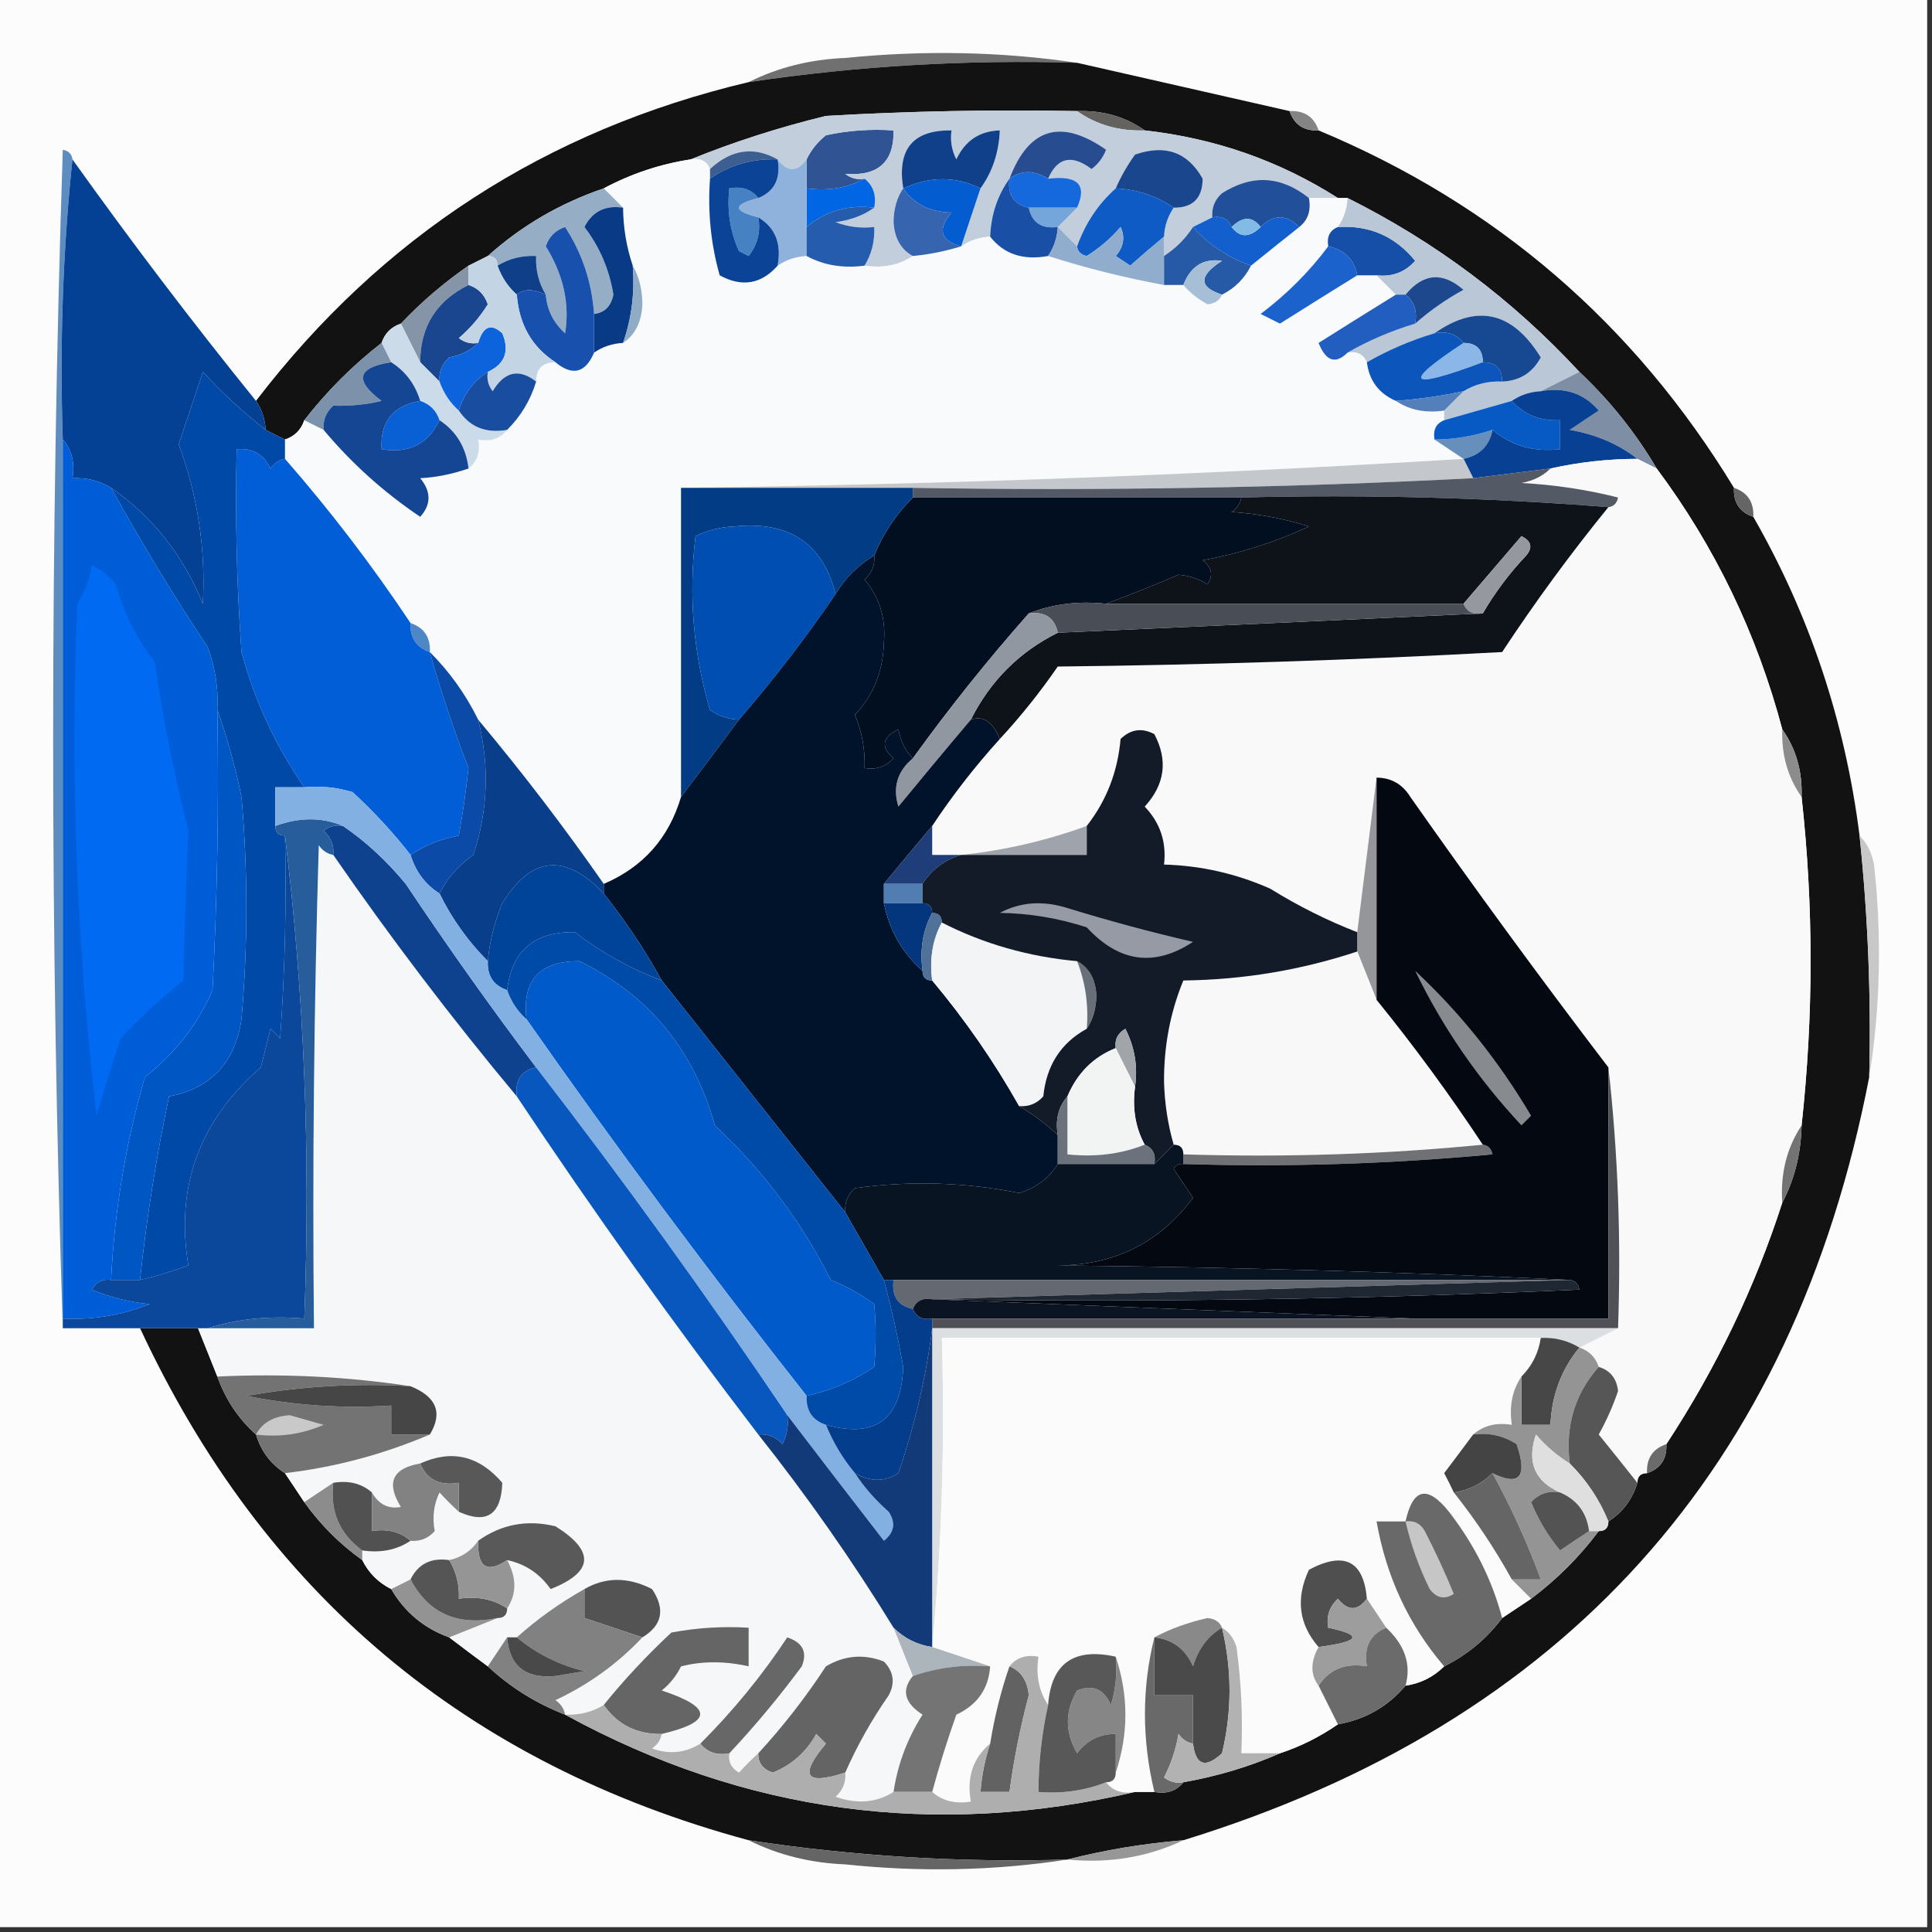 <?xml version="1.0" encoding="UTF-8"?>
<!DOCTYPE svg PUBLIC "-//W3C//DTD SVG 1.1//EN" "http://www.w3.org/Graphics/SVG/1.1/DTD/svg11.dtd">
<svg xmlns="http://www.w3.org/2000/svg" version="1.1" width="200px" height="200px" style="shape-rendering:geometricPrecision; text-rendering:geometricPrecision; image-rendering:optimizeQuality; fill-rule:evenodd; clip-rule:evenodd" xmlns:xlink="http://www.w3.org/1999/xlink">
<rect width="100%" height="100%" fill="#333333" stroke="none"/>
<g><path style="opacity:1" fill="#fcfcfc" d="M -0.5,-0.5 C 66.167,-0.5 132.833,-0.5 199.5,-0.5C 199.5,66.167 199.5,132.833 199.5,199.5C 132.833,199.5 66.167,199.5 -0.5,199.5C -0.5,132.833 -0.5,66.167 -0.5,-0.5 Z"/></g>
<g><path style="opacity:1" fill="#707070" d="M 111.5,6.5 C 100.093,6.155 88.759,6.822 77.5,8.5C 80.534,6.982 83.868,6.149 87.5,6C 95.677,5.177 103.677,5.344 111.5,6.5 Z"/></g>
<g><path style="opacity:1" fill="#121212" d="M 111.5,6.5 C 118.833,8.167 126.167,9.833 133.5,11.5C 133.973,12.906 134.973,13.573 136.5,13.5C 154.818,21.148 169.152,33.481 179.5,50.5C 179.427,52.027 180.094,53.027 181.5,53.5C 187.335,63.672 191.002,74.672 192.5,86.5C 193.371,94.8 193.705,103.133 193.5,111.5C 185.657,152.011 161.991,178.345 122.5,190.5C 118.316,190.851 114.316,191.518 110.5,192.5C 99.426,192.83 88.426,192.163 77.5,190.5C 48.268,182.6 27.268,164.934 14.5,137.5C 16.5,137.5 18.5,137.5 20.5,137.5C 21.167,139.167 21.833,140.833 22.5,142.5C 23.351,144.882 24.684,146.882 26.5,148.5C 27.026,150.23 28.026,151.564 29.5,152.5C 30.167,153.5 30.833,154.5 31.5,155.5C 33.167,157.833 35.167,159.833 37.5,161.5C 38.167,162.833 39.167,163.833 40.5,164.5C 41.891,166.89 43.891,168.557 46.5,169.5C 47.795,170.488 49.128,171.488 50.5,172.5C 52.822,174.664 55.489,176.331 58.5,177.5C 77.09,187.67 96.757,190.336 117.5,185.5C 118.167,185.5 118.833,185.5 119.5,185.5C 120.791,185.737 121.791,185.404 122.5,184.5C 126.048,183.87 129.381,182.87 132.5,181.5C 134.629,180.797 136.629,179.797 138.5,178.5C 141.326,178.002 143.66,176.669 145.5,174.5C 147.062,174.267 148.395,173.6 149.5,172.5C 151.909,171.299 153.909,169.633 155.5,167.5C 156.5,166.833 157.5,166.167 158.5,165.5C 161.167,163.5 163.5,161.167 165.5,158.5C 166.167,158.5 166.5,158.167 166.5,157.5C 167.974,156.564 168.974,155.23 169.5,153.5C 169.5,152.833 169.833,152.5 170.5,152.5C 171.906,152.027 172.573,151.027 172.5,149.5C 177.67,141.616 181.67,133.283 184.5,124.5C 185.768,122.095 186.435,119.428 186.5,116.5C 187.742,105.113 187.742,93.78 186.5,82.5C 186.59,79.848 185.924,77.514 184.5,75.5C 181.877,65.607 177.544,56.607 171.5,48.5C 169.312,44.793 166.645,41.459 163.5,38.5C 156.612,31.052 148.612,25.052 139.5,20.5C 139.167,20.5 138.833,20.5 138.5,20.5C 132.458,16.648 125.792,14.315 118.5,13.5C 116.485,12.076 114.152,11.409 111.5,11.5C 102.827,11.334 94.16,11.5 85.5,12C 80.599,13.198 75.932,14.698 71.5,16.5C 68.342,16.983 65.342,17.983 62.5,19.5C 57.979,21.039 53.979,23.372 50.5,26.5C 49.833,26.833 49.167,27.167 48.5,27.5C 45.94,29.273 43.607,31.273 41.5,33.5C 40.5,33.833 39.833,34.5 39.5,35.5C 36.5,37.833 33.833,40.5 31.5,43.5C 31.167,44.5 30.5,45.167 29.5,45.5C 28.833,45.167 28.167,44.833 27.5,44.5C 27.443,43.391 27.11,42.391 26.5,41.5C 39.549,24.461 56.549,13.461 77.5,8.5C 88.759,6.822 100.093,6.155 111.5,6.5 Z"/></g>
<g><path style="opacity:1" fill="#63625f" d="M 111.5,11.5 C 114.152,11.409 116.485,12.076 118.5,13.5C 115.848,13.591 113.515,12.924 111.5,11.5 Z"/></g>
<g><path style="opacity:1" fill="#848484" d="M 133.5,11.5 C 135.027,11.427 136.027,12.094 136.5,13.5C 134.973,13.573 133.973,12.906 133.5,11.5 Z"/></g>
<g><path style="opacity:1" fill="#305493" d="M 89.5,18.5 C 87.735,19.461 85.735,19.795 83.5,19.5C 83.5,18.5 83.5,17.5 83.5,16.5C 83.953,15.542 84.62,14.708 85.5,14C 87.81,13.503 90.143,13.337 92.5,13.5C 92.567,16.766 90.901,18.266 87.5,18C 88.094,18.464 88.761,18.631 89.5,18.5 Z"/></g>
<g><path style="opacity:1" fill="#c2cedb" d="M 111.5,11.5 C 113.515,12.924 115.848,13.591 118.5,13.5C 125.792,14.315 132.458,16.648 138.5,20.5C 137.5,20.5 136.5,20.5 135.5,20.5C 132.616,18.195 129.616,18.029 126.5,20C 125.748,20.671 125.414,21.504 125.5,22.5C 124.833,22.833 124.167,23.167 123.5,23.5C 122.728,24.694 121.728,25.694 120.5,26.5C 120.5,25.833 120.5,25.167 120.5,24.5C 120.557,23.391 120.89,22.391 121.5,21.5C 123.484,21.516 124.484,20.516 124.5,18.5C 122.957,15.747 120.624,14.914 117.5,16C 116.695,17.113 116.028,18.279 115.5,19.5C 113.684,21.118 112.351,23.118 111.5,25.5C 110.833,24.833 110.167,24.167 109.5,23.5C 110.167,22.833 110.833,22.167 111.5,21.5C 112.567,19.12 111.567,18.12 108.5,18.5C 109.455,16.29 110.955,15.957 113,17.5C 113.692,16.975 114.192,16.308 114.5,15.5C 109.824,12.232 106.491,13.232 104.5,18.5C 103.262,20.214 102.595,22.214 102.5,24.5C 101.391,24.557 100.391,24.89 99.5,25.5C 100.167,23.5 100.833,21.5 101.5,19.5C 102.738,17.786 103.405,15.786 103.5,13.5C 101.408,13.561 99.908,14.561 99,16.5C 98.517,15.552 98.35,14.552 98.5,13.5C 94.515,13.44 92.848,15.44 93.5,19.5C 92.848,20.449 92.514,21.615 92.5,23C 92.608,24.681 93.275,25.848 94.5,26.5C 93.081,27.451 91.415,27.785 89.5,27.5C 90.234,26.292 90.567,24.959 90.5,23.5C 89.127,23.657 87.793,23.49 86.5,23C 88.058,22.79 89.391,22.29 90.5,21.5C 90.737,20.209 90.404,19.209 89.5,18.5C 88.761,18.631 88.094,18.464 87.5,18C 90.901,18.266 92.567,16.766 92.5,13.5C 90.143,13.337 87.81,13.503 85.5,14C 84.62,14.708 83.953,15.542 83.5,16.5C 82.5,17.833 81.5,17.833 80.5,16.5C 78.03,15.122 75.697,15.455 73.5,17.5C 73.158,16.662 72.492,16.328 71.5,16.5C 75.932,14.698 80.599,13.198 85.5,12C 94.16,11.5 102.827,11.334 111.5,11.5 Z"/></g>
<g><path style="opacity:1" fill="#274c90" d="M 108.5,18.5 C 107.036,17.595 105.702,17.595 104.5,18.5C 106.491,13.232 109.824,12.232 114.5,15.5C 114.192,16.308 113.692,16.975 113,17.5C 110.955,15.957 109.455,16.29 108.5,18.5 Z"/></g>
<g><path style="opacity:1" fill="#f8fafb" d="M 71.5,16.5 C 72.492,16.328 73.158,16.662 73.5,17.5C 73.5,17.833 73.5,18.167 73.5,18.5C 73.249,21.909 73.583,25.242 74.5,28.5C 76.799,29.757 78.799,29.423 80.5,27.5C 81.391,26.89 82.391,26.557 83.5,26.5C 85.265,27.461 87.265,27.795 89.5,27.5C 91.415,27.785 93.081,27.451 94.5,26.5C 96.143,26.351 97.81,26.017 99.5,25.5C 100.391,24.89 101.391,24.557 102.5,24.5C 103.918,26.308 105.918,26.975 108.5,26.5C 112.435,27.754 116.435,28.754 120.5,29.5C 121.167,29.5 121.833,29.5 122.5,29.5C 123.156,30.278 123.989,30.944 125,31.5C 125.765,31.43 126.265,31.097 126.5,30.5C 127.833,29.833 128.833,28.833 129.5,27.5C 131.191,26.136 132.858,24.803 134.5,23.5C 135.404,22.791 135.737,21.791 135.5,20.5C 136.5,20.5 137.5,20.5 138.5,20.5C 138.833,20.5 139.167,20.5 139.5,20.5C 139.443,21.609 139.11,22.609 138.5,23.5C 137.662,23.842 137.328,24.508 137.5,25.5C 135.542,28.125 133.209,30.458 130.5,32.5C 131.167,32.833 131.833,33.167 132.5,33.5C 135.184,31.807 137.851,30.14 140.5,28.5C 141.167,28.5 141.833,28.5 142.5,28.5C 143.167,29.167 143.833,29.833 144.5,30.5C 141.851,32.14 139.184,33.807 136.5,35.5C 137.257,37.404 138.257,37.737 139.5,36.5C 140.492,36.328 141.158,36.662 141.5,37.5C 141.738,39.404 142.738,40.738 144.5,41.5C 145.919,42.451 147.585,42.785 149.5,42.5C 149.5,42.833 149.5,43.167 149.5,43.5C 148.662,43.842 148.328,44.508 148.5,45.5C 149.5,46.167 150.5,46.833 151.5,47.5C 124.554,49.149 97.554,50.149 70.5,50.5C 70.5,61.167 70.5,71.833 70.5,82.5C 69.232,86.767 66.565,89.767 62.5,91.5C 58.398,85.615 54.064,79.948 49.5,74.5C 48.214,71.883 46.547,69.55 44.5,67.5C 44.573,65.973 43.906,64.973 42.5,64.5C 38.519,58.525 34.186,52.858 29.5,47.5C 29.5,46.833 29.5,46.167 29.5,45.5C 30.5,45.167 31.167,44.5 31.5,43.5C 32.167,43.833 32.833,44.167 33.5,44.5C 36.383,47.951 39.716,50.951 43.5,53.5C 44.645,52.224 44.645,50.891 43.5,49.5C 45.128,49.421 46.795,49.088 48.5,48.5C 49.404,47.791 49.737,46.791 49.5,45.5C 50.791,45.737 51.791,45.404 52.5,44.5C 53.925,43.078 54.925,41.411 55.5,39.5C 55.5,38.167 56.167,37.5 57.5,37.5C 59.263,38.954 60.597,38.62 61.5,36.5C 62.391,35.89 63.391,35.557 64.5,35.5C 65.748,34.666 66.415,33.333 66.5,31.5C 66.489,29.955 66.156,28.622 65.5,27.5C 64.85,25.565 64.517,23.565 64.5,21.5C 63.833,20.833 63.167,20.167 62.5,19.5C 65.342,17.983 68.342,16.983 71.5,16.5 Z"/></g>
<g><path style="opacity:1" fill="#0f4089" d="M 101.5,19.5 C 98.939,18.233 96.272,18.233 93.5,19.5C 92.848,15.44 94.515,13.44 98.5,13.5C 98.35,14.552 98.517,15.552 99,16.5C 99.908,14.561 101.408,13.561 103.5,13.5C 103.405,15.786 102.738,17.786 101.5,19.5 Z"/></g>
<g><path style="opacity:1" fill="#3d5e90" d="M 80.5,16.5 C 77.891,16.4 75.558,17.067 73.5,18.5C 73.5,18.167 73.5,17.833 73.5,17.5C 75.697,15.455 78.03,15.122 80.5,16.5 Z"/></g>
<g><path style="opacity:1" fill="#1a468e" d="M 121.5,21.5 C 119.703,20.27 117.703,19.604 115.5,19.5C 116.028,18.279 116.695,17.113 117.5,16C 120.624,14.914 122.957,15.747 124.5,18.5C 124.484,20.516 123.484,21.516 121.5,21.5 Z"/></g>
<g><path style="opacity:1" fill="#0166e3" d="M 89.5,18.5 C 90.404,19.209 90.737,20.209 90.5,21.5C 87.812,21.166 85.479,21.832 83.5,23.5C 83.5,22.167 83.5,20.833 83.5,19.5C 85.735,19.795 87.735,19.461 89.5,18.5 Z"/></g>
<g><path style="opacity:1" fill="#035dd0" d="M 101.5,19.5 C 100.833,21.5 100.167,23.5 99.5,25.5C 97.348,24.923 97.015,23.756 98.5,22C 96.256,21.95 94.589,21.117 93.5,19.5C 96.272,18.233 98.939,18.233 101.5,19.5 Z"/></g>
<g><path style="opacity:1" fill="#1669dd" d="M 108.5,18.5 C 111.567,18.12 112.567,19.12 111.5,21.5C 109.833,21.5 108.167,21.5 106.5,21.5C 104.952,21.179 104.285,20.179 104.5,18.5C 105.702,17.595 107.036,17.595 108.5,18.5 Z"/></g>
<g><path style="opacity:1" fill="#3764ae" d="M 93.5,19.5 C 94.589,21.117 96.256,21.95 98.5,22C 97.015,23.756 97.348,24.923 99.5,25.5C 97.81,26.017 96.143,26.351 94.5,26.5C 93.275,25.848 92.608,24.681 92.5,23C 92.514,21.615 92.848,20.449 93.5,19.5 Z"/></g>
<g><path style="opacity:1" fill="#74a5db" d="M 106.5,21.5 C 108.167,21.5 109.833,21.5 111.5,21.5C 110.833,22.167 110.167,22.833 109.5,23.5C 107.821,23.715 106.821,23.048 106.5,21.5 Z"/></g>
<g><path style="opacity:1" fill="#0f5bc5" d="M 115.5,19.5 C 117.703,19.604 119.703,20.27 121.5,21.5C 120.89,22.391 120.557,23.391 120.5,24.5C 119.341,25.456 118.174,26.456 117,27.5C 116.5,27.167 116,26.833 115.5,26.5C 116.326,25.549 116.492,24.549 116,23.5C 114.981,24.687 113.814,25.687 112.5,26.5C 111.893,26.376 111.56,26.043 111.5,25.5C 112.351,23.118 113.684,21.118 115.5,19.5 Z"/></g>
<g><path style="opacity:1" fill="#214f99" d="M 135.5,20.5 C 135.737,21.791 135.404,22.791 134.5,23.5C 133.167,22.167 131.833,22.167 130.5,23.5C 129.652,22.375 128.652,22.375 127.5,23.5C 127.158,22.662 126.492,22.328 125.5,22.5C 125.414,21.504 125.748,20.671 126.5,20C 129.616,18.029 132.616,18.195 135.5,20.5 Z"/></g>
<g><path style="opacity:1" fill="#8fb2dc" d="M 80.5,16.5 C 81.5,17.833 82.5,17.833 83.5,16.5C 83.5,17.5 83.5,18.5 83.5,19.5C 83.5,20.833 83.5,22.167 83.5,23.5C 83.5,24.5 83.5,25.5 83.5,26.5C 82.391,26.557 81.391,26.89 80.5,27.5C 80.923,25.219 80.256,23.552 78.5,22.5C 75.833,21.833 75.833,21.167 78.5,20.5C 80.177,19.817 80.843,18.483 80.5,16.5 Z"/></g>
<g><path style="opacity:1" fill="#5d8cc0" d="M 7.5,16.5 C 6.506,25.986 6.173,35.652 6.5,45.5C 6.5,75.833 6.5,106.167 6.5,136.5C 6.5,136.833 6.5,137.167 6.5,137.5C 5.169,96.998 5.169,56.331 6.5,15.5C 7.107,15.624 7.44,15.957 7.5,16.5 Z"/></g>
<g><path style="opacity:1" fill="#4682c3" d="M 78.5,20.5 C 75.833,21.167 75.833,21.833 78.5,22.5C 78.762,23.978 78.429,25.311 77.5,26.5C 77.167,26.333 76.833,26.167 76.5,26C 75.577,23.959 75.244,21.793 75.5,19.5C 76.791,19.263 77.791,19.596 78.5,20.5 Z"/></g>
<g><path style="opacity:1" fill="#265cad" d="M 90.5,21.5 C 89.391,22.29 88.058,22.79 86.5,23C 87.793,23.49 89.127,23.657 90.5,23.5C 90.567,24.959 90.234,26.292 89.5,27.5C 87.265,27.795 85.265,27.461 83.5,26.5C 83.5,25.5 83.5,24.5 83.5,23.5C 85.479,21.832 87.812,21.166 90.5,21.5 Z"/></g>
<g><path style="opacity:1" fill="#1950a6" d="M 104.5,18.5 C 104.285,20.179 104.952,21.179 106.5,21.5C 106.821,23.048 107.821,23.715 109.5,23.5C 109.443,24.609 109.11,25.609 108.5,26.5C 105.918,26.975 103.918,26.308 102.5,24.5C 102.595,22.214 103.262,20.214 104.5,18.5 Z"/></g>
<g><path style="opacity:1" fill="#135fce" d="M 125.5,22.5 C 126.492,22.328 127.158,22.662 127.5,23.5C 128.348,24.625 129.348,24.625 130.5,23.5C 131.833,22.167 133.167,22.167 134.5,23.5C 132.858,24.803 131.191,26.136 129.5,27.5C 127.081,26.636 125.081,25.303 123.5,23.5C 124.167,23.167 124.833,22.833 125.5,22.5 Z"/></g>
<g><path style="opacity:1" fill="#82bce6" d="M 130.5,23.5 C 129.348,24.625 128.348,24.625 127.5,23.5C 128.652,22.375 129.652,22.375 130.5,23.5 Z"/></g>
<g><path style="opacity:1" fill="#0b4497" d="M 80.5,16.5 C 80.843,18.483 80.177,19.817 78.5,20.5C 77.791,19.596 76.791,19.263 75.5,19.5C 75.244,21.793 75.577,23.959 76.5,26C 76.833,26.167 77.167,26.333 77.5,26.5C 78.429,25.311 78.762,23.978 78.5,22.5C 80.256,23.552 80.923,25.219 80.5,27.5C 78.799,29.423 76.799,29.757 74.5,28.5C 73.583,25.242 73.249,21.909 73.5,18.5C 75.558,17.067 77.891,16.4 80.5,16.5 Z"/></g>
<g><path style="opacity:1" fill="#90adcd" d="M 109.5,23.5 C 110.167,24.167 110.833,24.833 111.5,25.5C 111.56,26.043 111.893,26.376 112.5,26.5C 113.814,25.687 114.981,24.687 116,23.5C 116.492,24.549 116.326,25.549 115.5,26.5C 116,26.833 116.5,27.167 117,27.5C 118.174,26.456 119.341,25.456 120.5,24.5C 120.5,25.167 120.5,25.833 120.5,26.5C 120.5,27.5 120.5,28.5 120.5,29.5C 116.435,28.754 112.435,27.754 108.5,26.5C 109.11,25.609 109.443,24.609 109.5,23.5 Z"/></g>
<g><path style="opacity:1" fill="#164fa7" d="M 138.5,23.5 C 141.765,23.299 144.431,24.466 146.5,27C 145.437,28.188 144.103,28.688 142.5,28.5C 141.833,28.5 141.167,28.5 140.5,28.5C 140.19,26.856 139.19,25.856 137.5,25.5C 137.328,24.508 137.662,23.842 138.5,23.5 Z"/></g>
<g><path style="opacity:1" fill="#96adc6" d="M 62.5,19.5 C 63.167,20.167 63.833,20.833 64.5,21.5C 62.654,21.222 61.32,21.889 60.5,23.5C 62.077,25.558 63.077,27.892 63.5,30.5C 63.253,31.713 62.586,32.38 61.5,32.5C 61.264,29.215 60.264,26.215 58.5,23.5C 57.5,23.833 56.833,24.5 56.5,25.5C 58.327,28.45 58.994,31.45 58.5,34.5C 57.295,33.423 56.628,32.09 56.5,30.5C 55.766,29.292 55.433,27.959 55.5,26.5C 54.041,26.433 52.708,26.766 51.5,27.5C 51.5,26.833 51.167,26.5 50.5,26.5C 53.979,23.372 57.979,21.039 62.5,19.5 Z"/></g>
<g><path style="opacity:1" fill="#2659a6" d="M 123.5,23.5 C 125.081,25.303 127.081,26.636 129.5,27.5C 128.833,28.833 127.833,29.833 126.5,30.5C 124.073,29.721 124.073,28.555 126.5,27C 124.588,26.721 123.254,27.554 122.5,29.5C 121.833,29.5 121.167,29.5 120.5,29.5C 120.5,28.5 120.5,27.5 120.5,26.5C 121.728,25.694 122.728,24.694 123.5,23.5 Z"/></g>
<g><path style="opacity:1" fill="#0e3f88" d="M 56.5,30.5 C 55.202,29.884 54.202,29.884 53.5,30.5C 52.599,29.709 51.932,28.709 51.5,27.5C 52.708,26.766 54.041,26.433 55.5,26.5C 55.433,27.959 55.766,29.292 56.5,30.5 Z"/></g>
<g><path style="opacity:1" fill="#083a86" d="M 64.5,21.5 C 64.517,23.565 64.85,25.565 65.5,27.5C 65.721,30.279 65.388,32.946 64.5,35.5C 63.391,35.557 62.391,35.89 61.5,36.5C 61.5,35.167 61.5,33.833 61.5,32.5C 62.586,32.38 63.253,31.713 63.5,30.5C 63.077,27.892 62.077,25.558 60.5,23.5C 61.32,21.889 62.654,21.222 64.5,21.5 Z"/></g>
<g><path style="opacity:1" fill="#b9c7d6" d="M 139.5,20.5 C 148.612,25.052 156.612,31.052 163.5,38.5C 162.167,39.167 160.833,39.833 159.5,40.5C 158.391,40.557 157.391,40.89 156.5,41.5C 154.167,42.167 151.833,42.833 149.5,43.5C 149.5,43.167 149.5,42.833 149.5,42.5C 150.167,41.833 150.833,41.167 151.5,40.5C 152.708,39.766 154.041,39.433 155.5,39.5C 157.311,39.428 158.644,38.595 159.5,37C 156.566,32.248 152.899,31.415 148.5,34.5C 146.02,35.242 143.687,36.242 141.5,37.5C 141.158,36.662 140.492,36.328 139.5,36.5C 141.649,35.264 143.982,34.264 146.5,33.5C 148.01,32.164 149.677,30.997 151.5,30C 149.33,28.112 147.33,28.279 145.5,30.5C 145.167,30.5 144.833,30.5 144.5,30.5C 143.833,29.833 143.167,29.167 142.5,28.5C 144.103,28.688 145.437,28.188 146.5,27C 144.431,24.466 141.765,23.299 138.5,23.5C 139.11,22.609 139.443,21.609 139.5,20.5 Z"/></g>
<g><path style="opacity:1" fill="#a6bfd7" d="M 126.5,30.5 C 126.265,31.097 125.765,31.43 125,31.5C 123.989,30.944 123.156,30.278 122.5,29.5C 123.254,27.554 124.588,26.721 126.5,27C 124.073,28.555 124.073,29.721 126.5,30.5 Z"/></g>
<g><path style="opacity:1" fill="#044194" d="M 7.5,16.5 C 13.602,25.052 19.935,33.385 26.5,41.5C 27.11,42.391 27.443,43.391 27.5,44.5C 25.177,42.678 23.011,40.678 21,38.5C 20.167,41 19.333,43.5 18.5,46C 20.469,51.328 21.303,56.828 21,62.5C 18.971,57.489 15.804,53.489 11.5,50.5C 10.292,49.766 8.959,49.433 7.5,49.5C 7.768,47.901 7.434,46.568 6.5,45.5C 6.173,35.652 6.506,25.986 7.5,16.5 Z"/></g>
<g><path style="opacity:1" fill="#8594a6" d="M 48.5,27.5 C 48.5,28.167 48.5,28.833 48.5,29.5C 45.167,31.159 43.5,33.825 43.5,37.5C 42.833,36.167 42.167,34.833 41.5,33.5C 43.607,31.273 45.94,29.273 48.5,27.5 Z"/></g>
<g><path style="opacity:1" fill="#1b62cd" d="M 137.5,25.5 C 139.19,25.856 140.19,26.856 140.5,28.5C 137.851,30.14 135.184,31.807 132.5,33.5C 131.833,33.167 131.167,32.833 130.5,32.5C 133.209,30.458 135.542,28.125 137.5,25.5 Z"/></g>
<g><path style="opacity:1" fill="#1d488d" d="M 146.5,33.5 C 146.737,32.209 146.404,31.209 145.5,30.5C 147.33,28.279 149.33,28.112 151.5,30C 149.677,30.997 148.01,32.164 146.5,33.5 Z"/></g>
<g><path style="opacity:1" fill="#90abc6" d="M 65.5,27.5 C 66.156,28.622 66.489,29.955 66.5,31.5C 66.415,33.333 65.748,34.666 64.5,35.5C 65.388,32.946 65.721,30.279 65.5,27.5 Z"/></g>
<g><path style="opacity:1" fill="#1a458f" d="M 48.5,29.5 C 49.478,29.811 50.145,30.478 50.5,31.5C 49.687,32.814 48.687,33.98 47.5,35C 48.094,35.464 48.761,35.631 49.5,35.5C 48.737,36.268 47.737,36.768 46.5,37C 45.748,37.671 45.414,38.504 45.5,39.5C 44.833,38.833 44.167,38.167 43.5,37.5C 43.5,33.825 45.167,31.159 48.5,29.5 Z"/></g>
<g><path style="opacity:1" fill="#225ec0" d="M 144.5,30.5 C 144.833,30.5 145.167,30.5 145.5,30.5C 146.404,31.209 146.737,32.209 146.5,33.5C 143.982,34.264 141.649,35.264 139.5,36.5C 138.257,37.737 137.257,37.404 136.5,35.5C 139.184,33.807 141.851,32.14 144.5,30.5 Z"/></g>
<g><path style="opacity:1" fill="#1851ad" d="M 61.5,32.5 C 61.5,33.833 61.5,35.167 61.5,36.5C 60.597,38.62 59.263,38.954 57.5,37.5C 55.065,35.921 53.731,33.588 53.5,30.5C 54.202,29.884 55.202,29.884 56.5,30.5C 56.628,32.09 57.295,33.423 58.5,34.5C 58.994,31.45 58.327,28.45 56.5,25.5C 56.833,24.5 57.5,23.833 58.5,23.5C 60.264,26.215 61.264,29.215 61.5,32.5 Z"/></g>
<g><path style="opacity:1" fill="#cbdbe9" d="M 41.5,33.5 C 42.167,34.833 42.833,36.167 43.5,37.5C 44.167,38.167 44.833,38.833 45.5,39.5C 45.932,40.709 46.599,41.709 47.5,42.5C 48.635,44.213 50.302,44.88 52.5,44.5C 51.791,45.404 50.791,45.737 49.5,45.5C 49.737,46.791 49.404,47.791 48.5,48.5C 48.25,46.326 47.25,44.659 45.5,43.5C 45.167,42.5 44.5,41.833 43.5,41.5C 42.974,39.77 41.974,38.436 40.5,37.5C 40.167,36.833 39.833,36.167 39.5,35.5C 39.833,34.5 40.5,33.833 41.5,33.5 Z"/></g>
<g><path style="opacity:1" fill="#0c63db" d="M 50.5,38.5 C 49.026,39.436 48.026,40.77 47.5,42.5C 46.599,41.709 45.932,40.709 45.5,39.5C 45.414,38.504 45.748,37.671 46.5,37C 47.737,36.768 48.737,36.268 49.5,35.5C 50.008,33.767 50.841,33.434 52,34.5C 52.773,36.352 52.273,37.686 50.5,38.5 Z"/></g>
<g><path style="opacity:1" fill="#c3d4e5" d="M 50.5,26.5 C 51.167,26.5 51.5,26.833 51.5,27.5C 51.932,28.709 52.599,29.709 53.5,30.5C 53.731,33.588 55.065,35.921 57.5,37.5C 56.167,37.5 55.5,38.167 55.5,39.5C 53.726,38.119 52.226,38.452 51,40.5C 50.536,39.906 50.369,39.239 50.5,38.5C 52.273,37.686 52.773,36.352 52,34.5C 50.841,33.434 50.008,33.767 49.5,35.5C 48.761,35.631 48.094,35.464 47.5,35C 48.687,33.98 49.687,32.814 50.5,31.5C 50.145,30.478 49.478,29.811 48.5,29.5C 48.5,28.833 48.5,28.167 48.5,27.5C 49.167,27.167 49.833,26.833 50.5,26.5 Z"/></g>
<g><path style="opacity:1" fill="#174892" d="M 155.5,39.5 C 155.5,38.167 154.833,37.5 153.5,37.5C 153.5,36.167 152.833,35.5 151.5,35.5C 150.791,34.596 149.791,34.263 148.5,34.5C 152.899,31.415 156.566,32.248 159.5,37C 158.644,38.595 157.311,39.428 155.5,39.5 Z"/></g>
<g><path style="opacity:1" fill="#8ab7e7" d="M 151.5,35.5 C 152.833,35.5 153.5,36.167 153.5,37.5C 145.724,40.405 145.058,39.739 151.5,35.5 Z"/></g>
<g><path style="opacity:1" fill="#0c56bb" d="M 148.5,34.5 C 149.791,34.263 150.791,34.596 151.5,35.5C 145.058,39.739 145.724,40.405 153.5,37.5C 154.833,37.5 155.5,38.167 155.5,39.5C 154.041,39.433 152.708,39.766 151.5,40.5C 149.194,40.993 146.861,41.326 144.5,41.5C 142.738,40.738 141.738,39.404 141.5,37.5C 143.687,36.242 146.02,35.242 148.5,34.5 Z"/></g>
<g><path style="opacity:1" fill="#7e8ea4" d="M 163.5,38.5 C 166.645,41.459 169.312,44.793 171.5,48.5C 170.833,48.167 170.167,47.833 169.5,47.5C 167.55,45.974 165.217,44.974 162.5,44.5C 163.5,43.833 164.5,43.167 165.5,42.5C 163.977,40.718 161.977,40.051 159.5,40.5C 160.833,39.833 162.167,39.167 163.5,38.5 Z"/></g>
<g><path style="opacity:1" fill="#7c92aa" d="M 39.5,35.5 C 39.833,36.167 40.167,36.833 40.5,37.5C 36.971,38.03 36.638,39.363 39.5,41.5C 37.979,41.88 36.313,42.046 34.5,42C 33.748,42.671 33.414,43.504 33.5,44.5C 32.833,44.167 32.167,43.833 31.5,43.5C 33.833,40.5 36.5,37.833 39.5,35.5 Z"/></g>
<g><path style="opacity:1" fill="#5380bb" d="M 151.5,40.5 C 150.833,41.167 150.167,41.833 149.5,42.5C 147.585,42.785 145.919,42.451 144.5,41.5C 146.861,41.326 149.194,40.993 151.5,40.5 Z"/></g>
<g><path style="opacity:1" fill="#0960d5" d="M 43.5,41.5 C 44.5,41.833 45.167,42.5 45.5,43.5C 44.313,45.975 42.313,46.975 39.5,46.5C 39.343,43.656 40.676,41.989 43.5,41.5 Z"/></g>
<g><path style="opacity:1" fill="#184d9f" d="M 50.5,38.5 C 50.369,39.239 50.536,39.906 51,40.5C 52.226,38.452 53.726,38.119 55.5,39.5C 54.925,41.411 53.925,43.078 52.5,44.5C 50.302,44.88 48.635,44.213 47.5,42.5C 48.026,40.77 49.026,39.436 50.5,38.5 Z"/></g>
<g><path style="opacity:1" fill="#668fbb" d="M 154.5,44.5 C 154.19,46.144 153.19,47.144 151.5,47.5C 150.5,46.833 149.5,46.167 148.5,45.5C 150.565,45.483 152.565,45.15 154.5,44.5 Z"/></g>
<g><path style="opacity:1" fill="#0759c3" d="M 156.5,41.5 C 157.78,42.931 159.447,43.598 161.5,43.5C 161.5,44.5 161.5,45.5 161.5,46.5C 158.789,46.815 156.456,46.148 154.5,44.5C 152.565,45.15 150.565,45.483 148.5,45.5C 148.328,44.508 148.662,43.842 149.5,43.5C 151.833,42.833 154.167,42.167 156.5,41.5 Z"/></g>
<g><path style="opacity:1" fill="#144694" d="M 40.5,37.5 C 41.974,38.436 42.974,39.77 43.5,41.5C 40.676,41.989 39.343,43.656 39.5,46.5C 42.313,46.975 44.313,45.975 45.5,43.5C 47.25,44.659 48.25,46.326 48.5,48.5C 46.795,49.088 45.128,49.421 43.5,49.5C 44.645,50.891 44.645,52.224 43.5,53.5C 39.716,50.951 36.383,47.951 33.5,44.5C 33.414,43.504 33.748,42.671 34.5,42C 36.313,42.046 37.979,41.88 39.5,41.5C 36.638,39.363 36.971,38.03 40.5,37.5 Z"/></g>
<g><path style="opacity:1" fill="#084094" d="M 159.5,40.5 C 161.977,40.051 163.977,40.718 165.5,42.5C 164.5,43.167 163.5,43.833 162.5,44.5C 165.217,44.974 167.55,45.974 169.5,47.5C 166.455,47.508 163.455,47.841 160.5,48.5C 157.833,48.833 155.167,49.167 152.5,49.5C 152.167,48.833 151.833,48.167 151.5,47.5C 153.19,47.144 154.19,46.144 154.5,44.5C 156.456,46.148 158.789,46.815 161.5,46.5C 161.5,45.5 161.5,44.5 161.5,43.5C 159.447,43.598 157.78,42.931 156.5,41.5C 157.391,40.89 158.391,40.557 159.5,40.5 Z"/></g>
<g><path style="opacity:1" fill="#f9f9f9" d="M 169.5,47.5 C 170.167,47.833 170.833,48.167 171.5,48.5C 177.544,56.607 181.877,65.607 184.5,75.5C 184.41,78.152 185.076,80.486 186.5,82.5C 187.742,93.78 187.742,105.113 186.5,116.5C 184.96,118.838 184.294,121.505 184.5,124.5C 181.67,133.283 177.67,141.616 172.5,149.5C 171.094,149.973 170.427,150.973 170.5,152.5C 169.833,152.5 169.5,152.833 169.5,153.5C 168.221,151.877 166.887,150.21 165.5,148.5C 166.304,147.059 166.971,145.559 167.5,144C 167.361,142.699 166.695,141.866 165.5,141.5C 165.167,140.5 164.5,139.833 163.5,139.5C 164.833,138.833 166.167,138.167 167.5,137.5C 167.827,128.318 167.493,119.318 166.5,110.5C 159.498,101.325 152.665,91.992 146,82.5C 145.184,81.177 144.017,80.511 142.5,80.5C 141.833,85.833 141.167,91.167 140.5,96.5C 137.394,95.293 134.394,93.793 131.5,92C 127.986,90.438 124.319,89.605 120.5,89.5C 120.771,87.179 120.104,85.179 118.5,83.5C 120.592,81.211 120.926,78.711 119.5,76C 118.216,75.316 117.049,75.483 116,76.5C 115.704,79.895 114.538,82.895 112.5,85.5C 108.283,87.036 103.95,88.036 99.5,88.5C 98.5,88.5 97.5,88.5 96.5,88.5C 96.5,87.5 96.5,86.5 96.5,85.5C 98.581,82.358 100.914,79.358 103.5,76.5C 105.666,74.163 107.666,71.663 109.5,69C 124.844,68.833 140.178,68.333 155.5,67.5C 158.932,62.293 162.598,57.293 166.5,52.5C 167.043,52.44 167.376,52.107 167.5,51.5C 164.215,50.676 160.882,50.176 157.5,50C 158.737,49.768 159.737,49.268 160.5,48.5C 163.455,47.841 166.455,47.508 169.5,47.5 Z"/></g>
<g><path style="opacity:1" fill="#c4c7cc" d="M 151.5,47.5 C 151.833,48.167 152.167,48.833 152.5,49.5C 133.341,50.497 114.007,50.83 94.5,50.5C 86.5,50.5 78.5,50.5 70.5,50.5C 97.554,50.149 124.554,49.149 151.5,47.5 Z"/></g>
<g><path style="opacity:1" fill="#535965" d="M 160.5,48.5 C 159.737,49.268 158.737,49.768 157.5,50C 160.882,50.176 164.215,50.676 167.5,51.5C 167.376,52.107 167.043,52.44 166.5,52.5C 154.011,51.505 141.344,51.171 128.5,51.5C 117.167,51.5 105.833,51.5 94.5,51.5C 94.5,51.167 94.5,50.833 94.5,50.5C 114.007,50.83 133.341,50.497 152.5,49.5C 155.167,49.167 157.833,48.833 160.5,48.5 Z"/></g>
<g><path style="opacity:1" fill="#010f21" d="M 94.5,51.5 C 105.833,51.5 117.167,51.5 128.5,51.5C 128.389,52.117 128.056,52.617 127.5,53C 130.226,53.182 132.893,53.682 135.5,54.5C 132.002,56.126 128.335,57.293 124.5,58C 125.451,58.718 125.617,59.551 125,60.5C 124.107,59.919 123.107,59.585 122,59.5C 119.465,60.583 116.965,61.583 114.5,62.5C 111.615,62.194 108.948,62.527 106.5,63.5C 102.271,68.278 98.271,73.278 94.5,78.5C 93.732,77.737 93.232,76.737 93,75.5C 91.312,76.325 91.145,77.325 92.5,78.5C 91.675,79.386 90.675,79.719 89.5,79.5C 89.567,77.599 89.234,75.766 88.5,74C 90.422,71.975 91.422,69.475 91.5,66.5C 91.712,63.989 91.045,61.822 89.5,60C 90.252,59.329 90.586,58.496 90.5,57.5C 91.415,55.246 92.748,53.246 94.5,51.5 Z"/></g>
<g><path style="opacity:1" fill="#0e131a" d="M 128.5,51.5 C 141.344,51.171 154.011,51.505 166.5,52.5C 162.598,57.293 158.932,62.293 155.5,67.5C 140.178,68.333 124.844,68.833 109.5,69C 107.666,71.663 105.666,74.163 103.5,76.5C 102.772,74.709 101.772,74.042 100.5,74.5C 102.522,70.478 105.522,67.478 109.5,65.5C 124.265,64.849 138.931,64.182 153.5,63.5C 154.748,61.351 156.248,59.351 158,57.5C 158.688,56.668 158.521,56.002 157.5,55.5C 155.477,57.853 153.477,60.186 151.5,62.5C 139.167,62.5 126.833,62.5 114.5,62.5C 116.965,61.583 119.465,60.583 122,59.5C 123.107,59.585 124.107,59.919 125,60.5C 125.617,59.551 125.451,58.718 124.5,58C 128.335,57.293 132.002,56.126 135.5,54.5C 132.893,53.682 130.226,53.182 127.5,53C 128.056,52.617 128.389,52.117 128.5,51.5 Z"/></g>
<g><path style="opacity:1" fill="#656565" d="M 179.5,50.5 C 180.906,50.973 181.573,51.973 181.5,53.5C 180.094,53.027 179.427,52.027 179.5,50.5 Z"/></g>
<g><path style="opacity:1" fill="#013c85" d="M 70.5,50.5 C 78.5,50.5 86.5,50.5 94.5,50.5C 94.5,50.833 94.5,51.167 94.5,51.5C 92.748,53.246 91.415,55.246 90.5,57.5C 88.806,58.527 87.472,59.861 86.5,61.5C 85.168,56.245 81.668,53.911 76,54.5C 74.564,54.559 73.231,54.892 72,55.5C 71.267,61.6 71.767,67.6 73.5,73.5C 74.417,74.127 75.417,74.461 76.5,74.5C 74.525,77.163 72.525,79.83 70.5,82.5C 70.5,71.833 70.5,61.167 70.5,50.5 Z"/></g>
<g><path style="opacity:1" fill="#95999f" d="M 153.5,63.5 C 152.508,63.672 151.842,63.338 151.5,62.5C 153.477,60.186 155.477,57.853 157.5,55.5C 158.521,56.002 158.688,56.668 158,57.5C 156.248,59.351 154.748,61.351 153.5,63.5 Z"/></g>
<g><path style="opacity:1" fill="#484d56" d="M 106.5,63.5 C 108.948,62.527 111.615,62.194 114.5,62.5C 126.833,62.5 139.167,62.5 151.5,62.5C 151.842,63.338 152.508,63.672 153.5,63.5C 138.931,64.182 124.265,64.849 109.5,65.5C 109.179,63.952 108.179,63.285 106.5,63.5 Z"/></g>
<g><path style="opacity:1" fill="#4e87c6" d="M 42.5,64.5 C 43.906,64.973 44.573,65.973 44.5,67.5C 43.094,67.027 42.427,66.027 42.5,64.5 Z"/></g>
<g><path style="opacity:1" fill="#004eb1" d="M 86.5,61.5 C 83.397,66.052 80.064,70.386 76.5,74.5C 75.417,74.461 74.417,74.127 73.5,73.5C 71.767,67.6 71.267,61.6 72,55.5C 73.231,54.892 74.564,54.559 76,54.5C 81.668,53.911 85.168,56.245 86.5,61.5 Z"/></g>
<g><path style="opacity:1" fill="#025ed6" d="M 29.5,47.5 C 34.186,52.858 38.519,58.525 42.5,64.5C 42.427,66.027 43.094,67.027 44.5,67.5C 45.614,71.509 46.947,75.509 48.5,79.5C 48.247,81.858 47.914,84.192 47.5,86.5C 45.678,86.831 44.011,87.498 42.5,88.5C 40.734,86.229 38.734,84.063 36.5,82C 34.866,81.507 33.199,81.34 31.5,81.5C 28.555,77.271 26.388,72.605 25,67.5C 24.5,60.508 24.334,53.508 24.5,46.5C 26.124,46.36 27.29,47.027 28,48.5C 28.383,47.944 28.883,47.611 29.5,47.5 Z"/></g>
<g><path style="opacity:1" fill="#9097a1" d="M 106.5,63.5 C 108.179,63.285 109.179,63.952 109.5,65.5C 105.522,67.478 102.522,70.478 100.5,74.5C 98.018,77.429 95.518,80.429 93,83.5C 92.387,81.505 92.887,79.838 94.5,78.5C 98.271,73.278 102.271,68.278 106.5,63.5 Z"/></g>
<g><path style="opacity:1" fill="#0b4aa6" d="M 44.5,67.5 C 46.547,69.55 48.214,71.883 49.5,74.5C 50.691,79.238 50.524,83.904 49,88.5C 47.45,89.591 46.283,90.924 45.5,92.5C 44.026,91.564 43.026,90.23 42.5,88.5C 44.011,87.498 45.678,86.831 47.5,86.5C 47.914,84.192 48.247,81.858 48.5,79.5C 46.947,75.509 45.614,71.509 44.5,67.5 Z"/></g>
<g><path style="opacity:1" fill="#8c8c8c" d="M 184.5,75.5 C 185.924,77.514 186.59,79.848 186.5,82.5C 185.076,80.486 184.41,78.152 184.5,75.5 Z"/></g>
<g><path style="opacity:1" fill="#01132b" d="M 90.5,57.5 C 90.586,58.496 90.252,59.329 89.5,60C 91.045,61.822 91.712,63.989 91.5,66.5C 91.422,69.475 90.422,71.975 88.5,74C 89.234,75.766 89.567,77.599 89.5,79.5C 90.675,79.719 91.675,79.386 92.5,78.5C 91.145,77.325 91.312,76.325 93,75.5C 93.232,76.737 93.732,77.737 94.5,78.5C 92.887,79.838 92.387,81.505 93,83.5C 95.518,80.429 98.018,77.429 100.5,74.5C 101.772,74.042 102.772,74.709 103.5,76.5C 100.914,79.358 98.581,82.358 96.5,85.5C 94.844,87.46 93.177,89.46 91.5,91.5C 91.5,92.167 91.5,92.833 91.5,93.5C 92.079,96.331 93.412,98.664 95.5,100.5C 95.5,101.167 95.833,101.5 96.5,101.5C 99.915,105.576 102.915,109.909 105.5,114.5C 106.926,115.341 108.26,116.341 109.5,117.5C 109.5,118.5 109.5,119.5 109.5,120.5C 108.594,121.965 107.261,122.965 105.5,123.5C 99.886,122.379 94.219,122.212 88.5,123C 87.748,123.671 87.414,124.504 87.5,125.5C 81.167,117.5 74.833,109.5 68.5,101.5C 66.745,98.32 64.745,95.32 62.5,92.5C 62.5,92.167 62.5,91.833 62.5,91.5C 66.565,89.767 69.232,86.767 70.5,82.5C 72.525,79.83 74.525,77.163 76.5,74.5C 80.064,70.386 83.397,66.052 86.5,61.5C 87.472,59.861 88.806,58.527 90.5,57.5 Z"/></g>
<g><path style="opacity:1" fill="#005dd8" d="M 6.5,45.5 C 7.434,46.568 7.768,47.901 7.5,49.5C 8.959,49.433 10.292,49.766 11.5,50.5C 14.606,56.113 17.939,61.613 21.5,67C 22.287,69.099 22.62,71.266 22.5,73.5C 22.666,83.172 22.5,92.839 22,102.5C 20.459,106.05 18.126,109.05 15,111.5C 13.019,118.325 11.852,125.325 11.5,132.5C 10.624,132.369 9.957,132.702 9.5,133.5C 11.423,134.308 13.423,134.808 15.5,135C 12.607,136.149 9.607,136.649 6.5,136.5C 6.5,106.167 6.5,75.833 6.5,45.5 Z"/></g>
<g><path style="opacity:1" fill="#006af3" d="M 9.5,58.5 C 10.458,58.953 11.292,59.62 12,60.5C 12.806,63.446 14.139,66.112 16,68.5C 16.896,74.474 18.063,80.307 19.5,86C 19.268,91.028 19.101,96.195 19,101.5C 16.657,103.344 14.49,105.344 12.5,107.5C 11.604,110.144 10.771,112.81 10,115.5C 7.931,97.891 7.264,80.224 8,62.5C 8.791,61.255 9.291,59.922 9.5,58.5 Z"/></g>
<g><path style="opacity:1" fill="#093f8a" d="M 49.5,74.5 C 54.064,79.948 58.398,85.615 62.5,91.5C 62.5,91.833 62.5,92.167 62.5,92.5C 58.508,88.283 55.008,88.616 52,93.5C 51.187,95.436 50.687,97.436 50.5,99.5C 48.453,97.45 46.786,95.117 45.5,92.5C 46.283,90.924 47.45,89.591 49,88.5C 50.524,83.904 50.691,79.238 49.5,74.5 Z"/></g>
<g><path style="opacity:1" fill="#94969a" d="M 142.5,80.5 C 142.5,88.167 142.5,95.833 142.5,103.5C 141.833,101.833 141.167,100.167 140.5,98.5C 140.5,97.833 140.5,97.167 140.5,96.5C 141.167,91.167 141.833,85.833 142.5,80.5 Z"/></g>
<g><path style="opacity:1" fill="#9fa4ac" d="M 112.5,85.5 C 112.5,86.5 112.5,87.5 112.5,88.5C 108.167,88.5 103.833,88.5 99.5,88.5C 103.95,88.036 108.283,87.036 112.5,85.5 Z"/></g>
<g><path style="opacity:1" fill="#f6f7f8" d="M 34.5,88.5 C 40.45,97.117 46.783,105.451 53.5,113.5C 61.445,125.445 69.779,137.112 78.5,148.5C 83.581,154.908 88.248,161.575 92.5,168.5C 93.167,170.167 93.833,171.833 94.5,173.5C 93.287,174.952 93.62,176.286 95.5,177.5C 93.924,179.979 92.924,182.646 92.5,185.5C 90.712,186.622 88.712,186.789 86.5,186C 87.252,185.329 87.586,184.496 87.5,183.5C 88.735,180.699 90.235,178.032 92,175.5C 92.684,174.216 92.517,173.049 91.5,172C 89.421,171.192 87.421,171.359 85.5,172.5C 83.4,175.711 81.066,178.711 78.5,181.5C 77.849,182.091 77.182,182.757 76.5,183.5C 75.703,183.043 75.369,182.376 75.5,181.5C 78.136,178.69 80.636,175.69 83,172.5C 83.601,171.035 83.101,170.035 81.5,169.5C 78.885,173.452 75.885,177.118 72.5,180.5C 70.932,181.473 69.265,181.64 67.5,181C 68.056,180.617 68.389,180.117 68.5,179.5C 73.81,178.251 73.81,176.751 68.5,175C 69.357,174.311 70.023,173.478 70.5,172.5C 72.718,171.943 75.051,171.943 77.5,172.5C 77.5,171.167 77.5,169.833 77.5,168.5C 74.813,168.336 72.146,168.503 69.5,169C 66.912,171.416 64.578,173.916 62.5,176.5C 61.292,177.234 59.959,177.567 58.5,177.5C 58.389,176.883 58.056,176.383 57.5,176C 60.94,174.386 63.94,172.22 66.5,169.5C 68.561,168.249 68.894,166.582 67.5,164.5C 65.028,163.234 62.694,163.234 60.5,164.5C 57.953,165.934 55.62,167.6 53.5,169.5C 53.167,169.5 52.833,169.5 52.5,169.5C 51.833,170.5 51.167,171.5 50.5,172.5C 49.128,171.488 47.795,170.488 46.5,169.5C 48.167,168.833 49.833,168.167 51.5,167.5C 52.167,167.5 52.5,167.167 52.5,166.5C 53.494,165.001 53.494,163.334 52.5,161.5C 54.377,161.9 55.877,162.9 57,164.5C 61.452,162.74 61.619,160.574 57.5,158C 54.562,157.288 51.896,157.788 49.5,159.5C 48.778,160.551 47.778,161.218 46.5,161.5C 44.62,161.229 43.287,161.896 42.5,163.5C 41.833,163.833 41.167,164.167 40.5,164.5C 39.167,163.833 38.167,162.833 37.5,161.5C 37.5,161.167 37.5,160.833 37.5,160.5C 39.415,160.784 41.081,160.451 42.5,159.5C 43.496,159.586 44.329,159.252 45,158.5C 44.737,157.049 44.904,155.716 45.5,154.5C 46.182,155.243 46.849,155.909 47.5,156.5C 50.38,157.805 51.88,156.805 52,153.5C 49.594,150.689 46.761,150.023 43.5,151.5C 40.611,151.999 39.944,153.499 41.5,156C 40.212,156.239 39.212,155.739 38.5,154.5C 37.432,153.566 36.099,153.232 34.5,153.5C 33.5,154.167 32.5,154.833 31.5,155.5C 30.833,154.5 30.167,153.5 29.5,152.5C 34.672,151.892 39.672,150.559 44.5,148.5C 45.858,146.257 45.192,144.591 42.5,143.5C 36.021,142.509 29.354,142.176 22.5,142.5C 21.833,140.833 21.167,139.167 20.5,137.5C 20.833,137.5 21.167,137.5 21.5,137.5C 25.167,137.5 28.833,137.5 32.5,137.5C 32.333,120.83 32.5,104.163 33,87.5C 33.383,88.056 33.883,88.389 34.5,88.5 Z"/></g>
<g><path style="opacity:1" fill="#1e3d79" d="M 96.5,85.5 C 96.5,86.5 96.5,87.5 96.5,88.5C 97.5,88.5 98.5,88.5 99.5,88.5C 97.781,89.022 96.448,90.022 95.5,91.5C 94.167,91.5 92.833,91.5 91.5,91.5C 93.177,89.46 94.844,87.46 96.5,85.5 Z"/></g>
<g><path style="opacity:1" fill="#517db2" d="M 91.5,91.5 C 92.833,91.5 94.167,91.5 95.5,91.5C 95.5,92.167 95.5,92.833 95.5,93.5C 94.167,93.5 92.833,93.5 91.5,93.5C 91.5,92.833 91.5,92.167 91.5,91.5 Z"/></g>
<g><path style="opacity:1" fill="#c8c8c8" d="M 192.5,86.5 C 193.268,87.263 193.768,88.263 194,89.5C 194.822,97.012 194.655,104.345 193.5,111.5C 193.705,103.133 193.371,94.8 192.5,86.5 Z"/></g>
<g><path style="opacity:1" fill="#004499" d="M 62.5,92.5 C 64.745,95.32 66.745,98.32 68.5,101.5C 65.282,100.296 62.282,98.629 59.5,96.5C 55.306,96.434 52.973,98.434 52.5,102.5C 51.094,102.027 50.427,101.027 50.5,99.5C 50.687,97.436 51.187,95.436 52,93.5C 55.008,88.616 58.508,88.283 62.5,92.5 Z"/></g>
<g><path style="opacity:1" fill="#03367d" d="M 91.5,93.5 C 92.833,93.5 94.167,93.5 95.5,93.5C 96.167,93.5 96.5,93.833 96.5,94.5C 95.539,96.265 95.205,98.265 95.5,100.5C 93.412,98.664 92.079,96.331 91.5,93.5 Z"/></g>
<g><path style="opacity:1" fill="#0e428f" d="M 35.5,85.5 C 37.853,87.101 40.02,89.101 42,91.5C 46.331,97.99 50.831,104.324 55.5,110.5C 53.952,110.821 53.285,111.821 53.5,113.5C 46.783,105.451 40.45,97.117 34.5,88.5C 34.586,87.504 34.252,86.671 33.5,86C 34.094,85.536 34.761,85.369 35.5,85.5 Z"/></g>
<g><path style="opacity:1" fill="#507198" d="M 96.5,94.5 C 97.167,94.5 97.5,94.833 97.5,95.5C 96.539,97.265 96.205,99.265 96.5,101.5C 95.833,101.5 95.5,101.167 95.5,100.5C 95.205,98.265 95.539,96.265 96.5,94.5 Z"/></g>
<g><path style="opacity:1" fill="#f3f4f5" d="M 97.5,95.5 C 101.802,97.703 106.469,99.036 111.5,99.5C 112.369,101.717 112.702,104.05 112.5,106.5C 109.824,107.961 108.324,110.294 108,113.5C 107.329,114.252 106.496,114.586 105.5,114.5C 102.915,109.909 99.915,105.576 96.5,101.5C 96.205,99.265 96.539,97.265 97.5,95.5 Z"/></g>
<g><path style="opacity:1" fill="#f8f8f8" d="M 140.5,98.5 C 141.167,100.167 141.833,101.833 142.5,103.5C 146.411,108.322 150.078,113.322 153.5,118.5C 143.347,119.494 133.014,119.828 122.5,119.5C 122.5,118.833 122.167,118.5 121.5,118.5C 120.899,116.422 120.566,114.255 120.5,112C 120.481,108.281 121.148,104.781 122.5,101.5C 128.698,101.425 134.698,100.425 140.5,98.5 Z"/></g>
<g><path style="opacity:1" fill="#686f78" d="M 111.5,99.5 C 112.725,100.152 113.392,101.319 113.5,103C 113.486,104.385 113.152,105.551 112.5,106.5C 112.702,104.05 112.369,101.717 111.5,99.5 Z"/></g>
<g><path style="opacity:1" fill="#141b28" d="M 140.5,96.5 C 140.5,97.167 140.5,97.833 140.5,98.5C 134.698,100.425 128.698,101.425 122.5,101.5C 121.148,104.781 120.481,108.281 120.5,112C 120.566,114.255 120.899,116.422 121.5,118.5C 120.833,119.167 120.167,119.833 119.5,120.5C 119.672,119.508 119.338,118.842 118.5,118.5C 117.539,116.735 117.205,114.735 117.5,112.5C 117.799,110.396 117.466,108.396 116.5,106.5C 115.702,106.957 115.369,107.624 115.5,108.5C 113.184,109.422 111.517,111.089 110.5,113.5C 109.566,114.568 109.232,115.901 109.5,117.5C 108.26,116.341 106.926,115.341 105.5,114.5C 106.496,114.586 107.329,114.252 108,113.5C 108.324,110.294 109.824,107.961 112.5,106.5C 113.152,105.551 113.486,104.385 113.5,103C 113.392,101.319 112.725,100.152 111.5,99.5C 106.469,99.036 101.802,97.703 97.5,95.5C 97.5,94.833 97.167,94.5 96.5,94.5C 96.5,93.833 96.167,93.5 95.5,93.5C 95.5,92.833 95.5,92.167 95.5,91.5C 96.448,90.022 97.781,89.022 99.5,88.5C 103.833,88.5 108.167,88.5 112.5,88.5C 112.5,87.5 112.5,86.5 112.5,85.5C 114.538,82.895 115.704,79.895 116,76.5C 117.049,75.483 118.216,75.316 119.5,76C 120.926,78.711 120.592,81.211 118.5,83.5C 120.104,85.179 120.771,87.179 120.5,89.5C 124.319,89.605 127.986,90.438 131.5,92C 134.394,93.793 137.394,95.293 140.5,96.5 Z"/></g>
<g><path style="opacity:1" fill="#959aa4" d="M 103.5,94.5 C 105.628,93.371 107.961,93.204 110.5,94C 114.796,95.324 119.129,96.49 123.5,97.5C 119.51,100.129 115.843,99.629 112.5,96C 109.568,95.047 106.568,94.547 103.5,94.5 Z"/></g>
<g><path style="opacity:1" fill="#a1a5aa" d="M 117.5,112.5 C 116.833,111.167 116.167,109.833 115.5,108.5C 115.369,107.624 115.702,106.957 116.5,106.5C 117.466,108.396 117.799,110.396 117.5,112.5 Z"/></g>
<g><path style="opacity:1" fill="#f2f3f3" d="M 115.5,108.5 C 116.167,109.833 116.833,111.167 117.5,112.5C 117.205,114.735 117.539,116.735 118.5,118.5C 116.052,119.473 113.385,119.806 110.5,119.5C 110.5,117.5 110.5,115.5 110.5,113.5C 111.517,111.089 113.184,109.422 115.5,108.5 Z"/></g>
<g><path style="opacity:1" fill="#005aca" d="M 83.5,144.5 C 73.48,131.806 63.813,118.806 54.5,105.5C 54.033,101.469 55.867,99.469 60,99.5C 67.163,103.027 71.83,108.694 74,116.5C 78.987,121.163 82.987,126.496 86,132.5C 87.609,133.147 89.109,133.98 90.5,135C 90.694,137.097 90.694,139.263 90.5,141.5C 88.359,142.952 86.025,143.952 83.5,144.5 Z"/></g>
<g><path style="opacity:1" fill="#0049a6" d="M 27.5,44.5 C 28.167,44.833 28.833,45.167 29.5,45.5C 29.5,46.167 29.5,46.833 29.5,47.5C 28.883,47.611 28.383,47.944 28,48.5C 27.29,47.027 26.124,46.36 24.5,46.5C 24.334,53.508 24.5,60.508 25,67.5C 26.388,72.605 28.555,77.271 31.5,81.5C 30.5,81.5 29.5,81.5 28.5,81.5C 28.5,82.833 28.5,84.167 28.5,85.5C 28.5,86.167 28.833,86.5 29.5,86.5C 29.666,93.508 29.5,100.508 29,107.5C 28.667,107.167 28.333,106.833 28,106.5C 27.667,107.833 27.333,109.167 27,110.5C 20.643,115.997 18.143,122.83 19.5,131C 17.846,131.608 16.179,132.108 14.5,132.5C 15.172,126.114 16.172,119.781 17.5,113.5C 21.837,112.661 24.337,109.994 25,105.5C 25.667,97.833 25.667,90.167 25,82.5C 24.34,79.322 23.507,76.322 22.5,73.5C 22.62,71.266 22.287,69.099 21.5,67C 17.939,61.613 14.606,56.113 11.5,50.5C 15.804,53.489 18.971,57.489 21,62.5C 21.303,56.828 20.469,51.328 18.5,46C 19.333,43.5 20.167,41 21,38.5C 23.011,40.678 25.177,42.678 27.5,44.5 Z"/></g>
<g><path style="opacity:1" fill="#0056c3" d="M 22.5,73.5 C 23.507,76.322 24.34,79.322 25,82.5C 25.667,90.167 25.667,97.833 25,105.5C 24.337,109.994 21.837,112.661 17.5,113.5C 16.172,119.781 15.172,126.114 14.5,132.5C 13.5,132.5 12.5,132.5 11.5,132.5C 11.852,125.325 13.019,118.325 15,111.5C 18.126,109.05 20.459,106.05 22,102.5C 22.5,92.839 22.666,83.172 22.5,73.5 Z"/></g>
<g><path style="opacity:1" fill="#0b479a" d="M 29.5,86.5 C 31.485,102.8 32.152,119.466 31.5,136.5C 27.958,136.187 24.625,136.521 21.5,137.5C 21.167,137.5 20.833,137.5 20.5,137.5C 18.5,137.5 16.5,137.5 14.5,137.5C 11.833,137.5 9.167,137.5 6.5,137.5C 6.5,137.167 6.5,136.833 6.5,136.5C 9.607,136.649 12.607,136.149 15.5,135C 13.423,134.808 11.423,134.308 9.5,133.5C 9.957,132.702 10.624,132.369 11.5,132.5C 12.5,132.5 13.5,132.5 14.5,132.5C 16.179,132.108 17.846,131.608 19.5,131C 18.143,122.83 20.643,115.997 27,110.5C 27.333,109.167 27.667,107.833 28,106.5C 28.333,106.833 28.667,107.167 29,107.5C 29.5,100.508 29.666,93.508 29.5,86.5 Z"/></g>
<g><path style="opacity:1" fill="#6b727b" d="M 110.5,113.5 C 110.5,115.5 110.5,117.5 110.5,119.5C 113.385,119.806 116.052,119.473 118.5,118.5C 119.338,118.842 119.672,119.508 119.5,120.5C 116.167,120.5 112.833,120.5 109.5,120.5C 109.5,119.5 109.5,118.5 109.5,117.5C 109.232,115.901 109.566,114.568 110.5,113.5 Z"/></g>
<g><path style="opacity:1" fill="#707174" d="M 153.5,118.5 C 154.043,118.56 154.376,118.893 154.5,119.5C 143.854,120.499 133.187,120.832 122.5,120.5C 122.5,120.167 122.5,119.833 122.5,119.5C 133.014,119.828 143.347,119.494 153.5,118.5 Z"/></g>
<g><path style="opacity:1" fill="#737373" d="M 186.5,116.5 C 186.435,119.428 185.768,122.095 184.5,124.5C 184.294,121.505 184.96,118.838 186.5,116.5 Z"/></g>
<g><path style="opacity:1" fill="#030811" d="M 142.5,80.5 C 144.017,80.511 145.184,81.177 146,82.5C 152.665,91.992 159.498,101.325 166.5,110.5C 166.5,119.167 166.5,127.833 166.5,136.5C 159.833,136.5 153.167,136.5 146.5,136.5C 129.833,135.833 113.167,135.167 96.5,134.5C 118.843,134.833 141.177,134.5 163.5,133.5C 163.376,132.893 163.043,132.56 162.5,132.5C 145.005,131.668 127.338,131.168 109.5,131C 115.382,130.971 120.049,128.637 123.5,124C 122.833,123 122.167,122 121.5,121C 121.728,120.601 122.062,120.435 122.5,120.5C 133.187,120.832 143.854,120.499 154.5,119.5C 154.376,118.893 154.043,118.56 153.5,118.5C 150.078,113.322 146.411,108.322 142.5,103.5C 142.5,95.833 142.5,88.167 142.5,80.5 Z"/></g>
<g><path style="opacity:1" fill="#878b90" d="M 146.5,100.5 C 151.152,104.836 155.152,109.836 158.5,115.5C 158.167,115.833 157.833,116.167 157.5,116.5C 152.994,111.675 149.327,106.342 146.5,100.5 Z"/></g>
<g><path style="opacity:1" fill="#081422" d="M 121.5,118.5 C 122.167,118.5 122.5,118.833 122.5,119.5C 122.5,119.833 122.5,120.167 122.5,120.5C 122.062,120.435 121.728,120.601 121.5,121C 122.167,122 122.833,123 123.5,124C 120.049,128.637 115.382,130.971 109.5,131C 127.338,131.168 145.005,131.668 162.5,132.5C 139.167,132.5 115.833,132.5 92.5,132.5C 92.167,132.5 91.833,132.5 91.5,132.5C 90.167,130.167 88.833,127.833 87.5,125.5C 87.414,124.504 87.748,123.671 88.5,123C 94.219,122.212 99.886,122.379 105.5,123.5C 107.261,122.965 108.594,121.965 109.5,120.5C 112.833,120.5 116.167,120.5 119.5,120.5C 120.167,119.833 120.833,119.167 121.5,118.5 Z"/></g>
<g><path style="opacity:1" fill="#285d9b" d="M 35.5,85.5 C 34.761,85.369 34.094,85.536 33.5,86C 34.252,86.671 34.586,87.504 34.5,88.5C 33.883,88.389 33.383,88.056 33,87.5C 32.5,104.163 32.333,120.83 32.5,137.5C 28.833,137.5 25.167,137.5 21.5,137.5C 24.625,136.521 27.958,136.187 31.5,136.5C 32.152,119.466 31.485,102.8 29.5,86.5C 28.833,86.5 28.5,86.167 28.5,85.5C 31.005,84.583 33.338,84.583 35.5,85.5 Z"/></g>
<g><path style="opacity:1" fill="#636871" d="M 92.5,132.5 C 115.833,132.5 139.167,132.5 162.5,132.5C 140.5,133.167 118.5,133.833 96.5,134.5C 95.508,134.328 94.842,134.662 94.5,135.5C 92.952,135.179 92.285,134.179 92.5,132.5 Z"/></g>
<g><path style="opacity:1" fill="#1f2733" d="M 162.5,132.5 C 163.043,132.56 163.376,132.893 163.5,133.5C 141.177,134.5 118.843,134.833 96.5,134.5C 118.5,133.833 140.5,133.167 162.5,132.5 Z"/></g>
<g><path style="opacity:1" fill="#83b0e2" d="M 31.5,81.5 C 33.199,81.34 34.866,81.507 36.5,82C 38.734,84.063 40.734,86.229 42.5,88.5C 43.026,90.23 44.026,91.564 45.5,92.5C 46.786,95.117 48.453,97.45 50.5,99.5C 50.427,101.027 51.094,102.027 52.5,102.5C 52.932,103.71 53.599,104.71 54.5,105.5C 63.813,118.806 73.48,131.806 83.5,144.5C 83.427,146.027 84.094,147.027 85.5,147.5C 86.249,149.332 87.249,150.999 88.5,152.5C 89.458,153.962 90.624,155.295 92,156.5C 92.749,157.635 92.583,158.635 91.5,159.5C 88.112,155.124 84.778,150.791 81.5,146.5C 73.221,134.221 64.554,122.221 55.5,110.5C 50.831,104.324 46.331,97.99 42,91.5C 40.02,89.101 37.853,87.101 35.5,85.5C 33.338,84.583 31.005,84.583 28.5,85.5C 28.5,84.167 28.5,82.833 28.5,81.5C 29.5,81.5 30.5,81.5 31.5,81.5 Z"/></g>
<g><path style="opacity:1" fill="#0a1422" d="M 96.5,134.5 C 113.167,135.167 129.833,135.833 146.5,136.5C 129.833,136.5 113.167,136.5 96.5,136.5C 95.508,136.672 94.842,136.338 94.5,135.5C 94.842,134.662 95.508,134.328 96.5,134.5 Z"/></g>
<g><path style="opacity:1" fill="#4f5156" d="M 166.5,110.5 C 167.493,119.318 167.827,128.318 167.5,137.5C 143.833,137.5 120.167,137.5 96.5,137.5C 96.5,137.167 96.5,136.833 96.5,136.5C 113.167,136.5 129.833,136.5 146.5,136.5C 153.167,136.5 159.833,136.5 166.5,136.5C 166.5,127.833 166.5,119.167 166.5,110.5 Z"/></g>
<g><path style="opacity:1" fill="#dcdfe2" d="M 96.5,137.5 C 120.167,137.5 143.833,137.5 167.5,137.5C 166.167,138.167 164.833,138.833 163.5,139.5C 162.292,138.766 160.959,138.433 159.5,138.5C 138.833,138.5 118.167,138.5 97.5,138.5C 97.828,149.346 97.494,160.013 96.5,170.5C 96.5,159.5 96.5,148.5 96.5,137.5 Z"/></g>
<g><path style="opacity:1" fill="#0757bf" d="M 55.5,110.5 C 64.554,122.221 73.221,134.221 81.5,146.5C 81.65,147.552 81.483,148.552 81,149.5C 80.329,148.748 79.496,148.414 78.5,148.5C 69.779,137.112 61.445,125.445 53.5,113.5C 53.285,111.821 53.952,110.821 55.5,110.5 Z"/></g>
<g><path style="opacity:1" fill="#fbfbfb" d="M 159.5,138.5 C 159.267,140.062 158.6,141.395 157.5,142.5C 156.549,143.919 156.216,145.585 156.5,147.5C 154.901,147.232 153.568,147.566 152.5,148.5C 151.524,149.815 150.524,151.148 149.5,152.5C 149.863,153.183 150.196,153.85 150.5,154.5C 152.748,157.328 154.748,160.328 156.5,163.5C 157.167,164.167 157.833,164.833 158.5,165.5C 157.5,166.167 156.5,166.833 155.5,167.5C 154.473,163.58 152.639,159.914 150,156.5C 147.76,153.707 146.26,154.04 145.5,157.5C 144.5,157.5 143.5,157.5 142.5,157.5C 143.51,163.232 145.843,168.232 149.5,172.5C 148.395,173.6 147.062,174.267 145.5,174.5C 146.108,172.316 145.441,170.316 143.5,168.5C 142.833,167.5 142.167,166.5 141.5,165.5C 141.157,161.562 139.157,160.562 135.5,162.5C 134.11,165.476 134.443,168.143 136.5,170.5C 135.646,172.035 135.646,173.368 136.5,174.5C 137.167,175.833 137.833,177.167 138.5,178.5C 136.629,179.797 134.629,180.797 132.5,181.5C 131.167,181.5 129.833,181.5 128.5,181.5C 128.665,177.818 128.499,174.152 128,170.5C 127.722,169.584 127.222,168.918 126.5,168.5C 126.265,167.903 125.765,167.57 125,167.5C 122.97,167.954 121.137,168.62 119.5,169.5C 118.198,174.734 118.198,180.067 119.5,185.5C 118.833,185.5 118.167,185.5 117.5,185.5C 116.209,185.737 115.209,185.404 114.5,184.5C 115.167,184.5 115.5,184.167 115.5,183.5C 116.833,179.5 116.833,175.5 115.5,171.5C 111.149,170.533 108.815,172.2 108.5,176.5C 107.549,175.081 107.216,173.415 107.5,171.5C 106.209,171.263 105.209,171.596 104.5,172.5C 103.629,175.003 102.963,177.67 102.5,180.5C 100.72,181.99 100.054,183.99 100.5,186.5C 98.901,186.768 97.568,186.434 96.5,185.5C 97.226,182.821 98.059,180.154 99,177.5C 101.172,176.491 102.338,174.824 102.5,172.5C 100.5,171.833 98.5,171.167 96.5,170.5C 97.494,160.013 97.828,149.346 97.5,138.5C 118.167,138.5 138.833,138.5 159.5,138.5 Z"/></g>
<g><path style="opacity:1" fill="#004aa8" d="M 68.5,101.5 C 74.833,109.5 81.167,117.5 87.5,125.5C 88.833,127.833 90.167,130.167 91.5,132.5C 92.288,135.434 92.954,138.434 93.5,141.5C 93.309,146.921 90.643,148.921 85.5,147.5C 84.094,147.027 83.427,146.027 83.5,144.5C 86.025,143.952 88.359,142.952 90.5,141.5C 90.694,139.263 90.694,137.097 90.5,135C 89.109,133.98 87.609,133.147 86,132.5C 82.987,126.496 78.987,121.163 74,116.5C 71.83,108.694 67.163,103.027 60,99.5C 55.867,99.469 54.033,101.469 54.5,105.5C 53.599,104.71 52.932,103.71 52.5,102.5C 52.973,98.434 55.306,96.434 59.5,96.5C 62.282,98.629 65.282,100.296 68.5,101.5 Z"/></g>
<g><path style="opacity:1" fill="#474747" d="M 159.5,138.5 C 160.959,138.433 162.292,138.766 163.5,139.5C 161.639,141.745 160.639,144.412 160.5,147.5C 159.5,147.5 158.5,147.5 157.5,147.5C 157.5,145.833 157.5,144.167 157.5,142.5C 158.6,141.395 159.267,140.062 159.5,138.5 Z"/></g>
<g><path style="opacity:1" fill="#737373" d="M 22.5,142.5 C 29.354,142.176 36.021,142.509 42.5,143.5C 36.794,143.171 31.128,143.505 25.5,144.5C 30.456,145.494 35.456,145.827 40.5,145.5C 40.5,146.5 40.5,147.5 40.5,148.5C 41.833,148.5 43.167,148.5 44.5,148.5C 39.672,150.559 34.672,151.892 29.5,152.5C 28.026,151.564 27.026,150.23 26.5,148.5C 24.684,146.882 23.351,144.882 22.5,142.5 Z"/></g>
<g><path style="opacity:1" fill="#c9c9c9" d="M 26.5,148.5 C 27.152,147.275 28.319,146.608 30,146.5C 31.167,146.833 32.333,147.167 33.5,147.5C 31.257,148.474 28.924,148.808 26.5,148.5 Z"/></g>
<g><path style="opacity:1" fill="#033d8b" d="M 91.5,132.5 C 91.833,132.5 92.167,132.5 92.5,132.5C 92.285,134.179 92.952,135.179 94.5,135.5C 94.842,136.338 95.508,136.672 96.5,136.5C 96.5,136.833 96.5,137.167 96.5,137.5C 95.874,142.501 94.708,147.501 93,152.5C 91.586,153.413 90.086,153.413 88.5,152.5C 87.249,150.999 86.249,149.332 85.5,147.5C 90.643,148.921 93.309,146.921 93.5,141.5C 92.954,138.434 92.288,135.434 91.5,132.5 Z"/></g>
<g><path style="opacity:1" fill="#464646" d="M 42.5,143.5 C 45.192,144.591 45.858,146.257 44.5,148.5C 43.167,148.5 41.833,148.5 40.5,148.5C 40.5,147.5 40.5,146.5 40.5,145.5C 35.456,145.827 30.456,145.494 25.5,144.5C 31.128,143.505 36.794,143.171 42.5,143.5 Z"/></g>
<g><path style="opacity:1" fill="#949494" d="M 163.5,139.5 C 164.5,139.833 165.167,140.5 165.5,141.5C 163.024,144.288 162.024,147.622 162.5,151.5C 161.206,150.71 160.039,149.71 159,148.5C 158.034,151.34 158.867,153.34 161.5,154.5C 160.325,154.281 159.325,154.614 158.5,155.5C 159.248,157.332 160.248,158.999 161.5,160.5C 162.518,159.807 163.518,159.141 164.5,158.5C 164.833,158.5 165.167,158.5 165.5,158.5C 163.5,161.167 161.167,163.5 158.5,165.5C 157.833,164.833 157.167,164.167 156.5,163.5C 157.5,163.5 158.5,163.5 159.5,163.5C 158.119,159.736 156.453,156.069 154.5,152.5C 157.312,153.887 158.145,152.887 157,149.5C 155.644,148.62 154.144,148.286 152.5,148.5C 153.568,147.566 154.901,147.232 156.5,147.5C 156.216,145.585 156.549,143.919 157.5,142.5C 157.5,144.167 157.5,145.833 157.5,147.5C 158.5,147.5 159.5,147.5 160.5,147.5C 160.639,144.412 161.639,141.745 163.5,139.5 Z"/></g>
<g><path style="opacity:1" fill="#444444" d="M 152.5,148.5 C 154.144,148.286 155.644,148.62 157,149.5C 158.145,152.887 157.312,153.887 154.5,152.5C 153.395,153.6 152.062,154.267 150.5,154.5C 150.196,153.85 149.863,153.183 149.5,152.5C 150.524,151.148 151.524,149.815 152.5,148.5 Z"/></g>
<g><path style="opacity:1" fill="#565656" d="M 165.5,141.5 C 166.695,141.866 167.361,142.699 167.5,144C 166.971,145.559 166.304,147.059 165.5,148.5C 166.887,150.21 168.221,151.877 169.5,153.5C 168.974,155.23 167.974,156.564 166.5,157.5C 165.585,155.246 164.252,153.246 162.5,151.5C 162.024,147.622 163.024,144.288 165.5,141.5 Z"/></g>
<g><path style="opacity:1" fill="#6b6b6b" d="M 172.5,149.5 C 172.573,151.027 171.906,152.027 170.5,152.5C 170.427,150.973 171.094,149.973 172.5,149.5 Z"/></g>
<g><path style="opacity:1" fill="#585858" d="M 47.5,156.5 C 47.5,155.5 47.5,154.5 47.5,153.5C 45.517,153.843 44.183,153.176 43.5,151.5C 46.761,150.023 49.594,150.689 52,153.5C 51.88,156.805 50.38,157.805 47.5,156.5 Z"/></g>
<g><path style="opacity:1" fill="#dfdfdf" d="M 162.5,151.5 C 164.252,153.246 165.585,155.246 166.5,157.5C 166.5,158.167 166.167,158.5 165.5,158.5C 165.167,158.5 164.833,158.5 164.5,158.5C 164.262,156.596 163.262,155.262 161.5,154.5C 158.867,153.34 158.034,151.34 159,148.5C 160.039,149.71 161.206,150.71 162.5,151.5 Z"/></g>
<g><path style="opacity:1" fill="#535353" d="M 161.5,154.5 C 163.262,155.262 164.262,156.596 164.5,158.5C 163.518,159.141 162.518,159.807 161.5,160.5C 160.248,158.999 159.248,157.332 158.5,155.5C 159.325,154.614 160.325,154.281 161.5,154.5 Z"/></g>
<g><path style="opacity:1" fill="#8c8c8c" d="M 34.5,153.5 C 34.15,156.453 35.15,158.787 37.5,160.5C 37.5,160.833 37.5,161.167 37.5,161.5C 35.167,159.833 33.167,157.833 31.5,155.5C 32.5,154.833 33.5,154.167 34.5,153.5 Z"/></g>
<g><path style="opacity:1" fill="#515151" d="M 34.5,153.5 C 36.099,153.232 37.432,153.566 38.5,154.5C 38.5,155.833 38.5,157.167 38.5,158.5C 40.099,158.232 41.432,158.566 42.5,159.5C 41.081,160.451 39.415,160.784 37.5,160.5C 35.15,158.787 34.15,156.453 34.5,153.5 Z"/></g>
<g><path style="opacity:1" fill="#828282" d="M 43.5,151.5 C 44.183,153.176 45.517,153.843 47.5,153.5C 47.5,154.5 47.5,155.5 47.5,156.5C 46.849,155.909 46.182,155.243 45.5,154.5C 44.904,155.716 44.737,157.049 45,158.5C 44.329,159.252 43.496,159.586 42.5,159.5C 41.432,158.566 40.099,158.232 38.5,158.5C 38.5,157.167 38.5,155.833 38.5,154.5C 39.212,155.739 40.212,156.239 41.5,156C 39.944,153.499 40.611,151.999 43.5,151.5 Z"/></g>
<g><path style="opacity:1" fill="#656565" d="M 154.5,152.5 C 156.453,156.069 158.119,159.736 159.5,163.5C 158.5,163.5 157.5,163.5 156.5,163.5C 154.748,160.328 152.748,157.328 150.5,154.5C 152.062,154.267 153.395,153.6 154.5,152.5 Z"/></g>
<g><path style="opacity:1" fill="#133a78" d="M 96.5,137.5 C 96.5,148.5 96.5,159.5 96.5,170.5C 94.938,170.267 93.605,169.6 92.5,168.5C 88.248,161.575 83.581,154.908 78.5,148.5C 79.496,148.414 80.329,148.748 81,149.5C 81.483,148.552 81.65,147.552 81.5,146.5C 84.778,150.791 88.112,155.124 91.5,159.5C 92.583,158.635 92.749,157.635 92,156.5C 90.624,155.295 89.458,153.962 88.5,152.5C 90.086,153.413 91.586,153.413 93,152.5C 94.708,147.501 95.874,142.501 96.5,137.5 Z"/></g>
<g><path style="opacity:1" fill="#595959" d="M 52.5,161.5 C 50.402,162.914 49.402,162.248 49.5,159.5C 51.896,157.788 54.562,157.288 57.5,158C 61.619,160.574 61.452,162.74 57,164.5C 55.877,162.9 54.377,161.9 52.5,161.5 Z"/></g>
<g><path style="opacity:1" fill="#939393" d="M 42.5,163.5 C 44.343,167.009 47.343,168.343 51.5,167.5C 49.833,168.167 48.167,168.833 46.5,169.5C 43.891,168.557 41.891,166.89 40.5,164.5C 41.167,164.167 41.833,163.833 42.5,163.5 Z"/></g>
<g><path style="opacity:1" fill="#555555" d="M 46.5,161.5 C 47.234,162.708 47.567,164.041 47.5,165.5C 49.415,165.216 51.081,165.549 52.5,166.5C 52.5,167.167 52.167,167.5 51.5,167.5C 47.343,168.343 44.343,167.009 42.5,163.5C 43.287,161.896 44.62,161.229 46.5,161.5 Z"/></g>
<g><path style="opacity:1" fill="#959595" d="M 49.5,159.5 C 49.402,162.248 50.402,162.914 52.5,161.5C 53.494,163.334 53.494,165.001 52.5,166.5C 51.081,165.549 49.415,165.216 47.5,165.5C 47.567,164.041 47.234,162.708 46.5,161.5C 47.778,161.218 48.778,160.551 49.5,159.5 Z"/></g>
<g><path style="opacity:1" fill="#696969" d="M 155.5,167.5 C 153.909,169.633 151.909,171.299 149.5,172.5C 145.843,168.232 143.51,163.232 142.5,157.5C 143.5,157.5 144.5,157.5 145.5,157.5C 146.26,154.04 147.76,153.707 150,156.5C 152.639,159.914 154.473,163.58 155.5,167.5 Z"/></g>
<g><path style="opacity:1" fill="#c6c6c6" d="M 145.5,157.5 C 146.376,157.369 147.043,157.702 147.5,158.5C 148.601,160.642 149.601,162.808 150.5,165C 149.551,165.617 148.718,165.451 148,164.5C 146.882,162.235 146.049,159.901 145.5,157.5 Z"/></g>
<g><path style="opacity:1" fill="#535353" d="M 66.5,169.5 C 64.5,168.833 62.5,168.167 60.5,167.5C 60.5,166.5 60.5,165.5 60.5,164.5C 62.694,163.234 65.028,163.234 67.5,164.5C 68.894,166.582 68.561,168.249 66.5,169.5 Z"/></g>
<g><path style="opacity:1" fill="#4f4f4f" d="M 141.5,165.5 C 140.527,166.791 139.527,166.791 138.5,165.5C 137.614,166.325 137.281,167.325 137.5,168.5C 141.139,169.268 140.806,169.934 136.5,170.5C 134.443,168.143 134.11,165.476 135.5,162.5C 139.157,160.562 141.157,161.562 141.5,165.5 Z"/></g>
<g><path style="opacity:1" fill="#818181" d="M 60.5,164.5 C 60.5,165.5 60.5,166.5 60.5,167.5C 62.5,168.167 64.5,168.833 66.5,169.5C 63.94,172.22 60.94,174.386 57.5,176C 58.056,176.383 58.389,176.883 58.5,177.5C 55.489,176.331 52.822,174.664 50.5,172.5C 51.167,171.5 51.833,170.5 52.5,169.5C 52.73,172.465 54.397,173.798 57.5,173.5C 58.5,173.333 59.5,173.167 60.5,173C 57.866,172.35 55.533,171.183 53.5,169.5C 55.62,167.6 57.953,165.934 60.5,164.5 Z"/></g>
<g><path style="opacity:1" fill="#898989" d="M 126.5,168.5 C 125.057,169.335 124.057,170.668 123.5,172.5C 122.717,170.712 121.384,169.712 119.5,169.5C 121.137,168.62 122.97,167.954 125,167.5C 125.765,167.57 126.265,167.903 126.5,168.5 Z"/></g>
<g><path style="opacity:1" fill="#9d9d9d" d="M 141.5,165.5 C 142.167,166.5 142.833,167.5 143.5,168.5C 141.824,169.183 141.157,170.517 141.5,172.5C 139.302,172.12 137.635,172.787 136.5,174.5C 135.646,173.368 135.646,172.035 136.5,170.5C 140.806,169.934 141.139,169.268 137.5,168.5C 137.281,167.325 137.614,166.325 138.5,165.5C 139.527,166.791 140.527,166.791 141.5,165.5 Z"/></g>
<g><path style="opacity:1" fill="#494949" d="M 52.5,169.5 C 52.833,169.5 53.167,169.5 53.5,169.5C 55.533,171.183 57.866,172.35 60.5,173C 59.5,173.167 58.5,173.333 57.5,173.5C 54.397,173.798 52.73,172.465 52.5,169.5 Z"/></g>
<g><path style="opacity:1" fill="#acb5bc" d="M 92.5,168.5 C 93.605,169.6 94.938,170.267 96.5,170.5C 98.5,171.167 100.5,171.833 102.5,172.5C 99.721,172.279 97.055,172.612 94.5,173.5C 93.833,171.833 93.167,170.167 92.5,168.5 Z"/></g>
<g><path style="opacity:1" fill="#6b6b6b" d="M 143.5,168.5 C 145.441,170.316 146.108,172.316 145.5,174.5C 143.66,176.669 141.326,178.002 138.5,178.5C 137.833,177.167 137.167,175.833 136.5,174.5C 137.635,172.787 139.302,172.12 141.5,172.5C 141.157,170.517 141.824,169.183 143.5,168.5 Z"/></g>
<g><path style="opacity:1" fill="#656565" d="M 68.5,179.5 C 65.923,179.545 63.923,178.545 62.5,176.5C 64.578,173.916 66.912,171.416 69.5,169C 72.146,168.503 74.813,168.336 77.5,168.5C 77.5,169.833 77.5,171.167 77.5,172.5C 75.051,171.943 72.718,171.943 70.5,172.5C 70.023,173.478 69.357,174.311 68.5,175C 73.81,176.751 73.81,178.251 68.5,179.5 Z"/></g>
<g><path style="opacity:1" fill="#646464" d="M 87.5,183.5 C 83.353,184.845 82.687,183.845 85.5,180.5C 85.167,180.167 84.833,179.833 84.5,179.5C 83.46,181.375 81.96,182.708 80,183.5C 78.97,183.164 78.47,182.497 78.5,181.5C 81.066,178.711 83.4,175.711 85.5,172.5C 87.421,171.359 89.421,171.192 91.5,172C 92.517,173.049 92.684,174.216 92,175.5C 90.235,178.032 88.735,180.699 87.5,183.5 Z"/></g>
<g><path style="opacity:1" fill="#676767" d="M 75.5,181.5 C 74.209,181.737 73.209,181.404 72.5,180.5C 75.885,177.118 78.885,173.452 81.5,169.5C 83.101,170.035 83.601,171.035 83,172.5C 80.636,175.69 78.136,178.69 75.5,181.5 Z"/></g>
<g><path style="opacity:1" fill="#747474" d="M 102.5,172.5 C 102.338,174.824 101.172,176.491 99,177.5C 98.059,180.154 97.226,182.821 96.5,185.5C 95.167,185.5 93.833,185.5 92.5,185.5C 92.924,182.646 93.924,179.979 95.5,177.5C 93.62,176.286 93.287,174.952 94.5,173.5C 97.055,172.612 99.721,172.279 102.5,172.5 Z"/></g>
<g><path style="opacity:1" fill="#4a4a4a" d="M 126.5,168.5 C 127.54,172.849 127.54,177.182 126.5,181.5C 124.775,183.092 123.775,182.758 123.5,180.5C 123.5,178.833 123.5,177.167 123.5,175.5C 122.167,175.5 120.833,175.5 119.5,175.5C 119.5,173.5 119.5,171.5 119.5,169.5C 121.384,169.712 122.717,170.712 123.5,172.5C 124.057,170.668 125.057,169.335 126.5,168.5 Z"/></g>
<g><path style="opacity:1" fill="#696969" d="M 119.5,169.5 C 119.5,171.5 119.5,173.5 119.5,175.5C 120.833,175.5 122.167,175.5 123.5,175.5C 123.5,177.167 123.5,178.833 123.5,180.5C 122.883,180.389 122.383,180.056 122,179.5C 121.727,181.101 121.227,182.601 120.5,184C 121.094,184.464 121.761,184.631 122.5,184.5C 121.791,185.404 120.791,185.737 119.5,185.5C 118.198,180.067 118.198,174.734 119.5,169.5 Z"/></g>
<g><path style="opacity:1" fill="#626262" d="M 104.5,172.5 C 105.693,172.97 106.36,173.97 106.5,175.5C 105.62,178.802 104.954,182.135 104.5,185.5C 103.5,185.5 102.5,185.5 101.5,185.5C 101.629,183.784 101.962,182.117 102.5,180.5C 102.963,177.67 103.629,175.003 104.5,172.5 Z"/></g>
<g><path style="opacity:1" fill="#868686" d="M 115.5,171.5 C 116.833,175.5 116.833,179.5 115.5,183.5C 115.5,182.167 115.5,180.833 115.5,179.5C 113.857,179.48 112.524,180.147 111.5,181.5C 110.231,179.305 110.231,177.139 111.5,175C 113.108,174.342 114.275,174.842 115,176.5C 115.494,174.866 115.66,173.199 115.5,171.5 Z"/></g>
<g><path style="opacity:1" fill="#aeaeae" d="M 104.5,172.5 C 105.209,171.596 106.209,171.263 107.5,171.5C 107.216,173.415 107.549,175.081 108.5,176.5C 107.841,179.455 107.508,182.455 107.5,185.5C 109.95,185.702 112.283,185.369 114.5,184.5C 115.209,185.404 116.209,185.737 117.5,185.5C 96.757,190.336 77.09,187.67 58.5,177.5C 59.959,177.567 61.292,177.234 62.5,176.5C 63.923,178.545 65.923,179.545 68.5,179.5C 68.389,180.117 68.056,180.617 67.5,181C 69.265,181.64 70.932,181.473 72.5,180.5C 73.209,181.404 74.209,181.737 75.5,181.5C 75.369,182.376 75.703,183.043 76.5,183.5C 77.182,182.757 77.849,182.091 78.5,181.5C 78.47,182.497 78.97,183.164 80,183.5C 81.96,182.708 83.46,181.375 84.5,179.5C 84.833,179.833 85.167,180.167 85.5,180.5C 82.687,183.845 83.353,184.845 87.5,183.5C 87.586,184.496 87.252,185.329 86.5,186C 88.712,186.789 90.712,186.622 92.5,185.5C 93.833,185.5 95.167,185.5 96.5,185.5C 97.568,186.434 98.901,186.768 100.5,186.5C 100.054,183.99 100.72,181.99 102.5,180.5C 101.962,182.117 101.629,183.784 101.5,185.5C 102.5,185.5 103.5,185.5 104.5,185.5C 104.954,182.135 105.62,178.802 106.5,175.5C 106.36,173.97 105.693,172.97 104.5,172.5 Z"/></g>
<g><path style="opacity:1" fill="#585858" d="M 115.5,171.5 C 115.66,173.199 115.494,174.866 115,176.5C 114.275,174.842 113.108,174.342 111.5,175C 110.231,177.139 110.231,179.305 111.5,181.5C 112.524,180.147 113.857,179.48 115.5,179.5C 115.5,180.833 115.5,182.167 115.5,183.5C 115.5,184.167 115.167,184.5 114.5,184.5C 112.283,185.369 109.95,185.702 107.5,185.5C 107.508,182.455 107.841,179.455 108.5,176.5C 108.815,172.2 111.149,170.533 115.5,171.5 Z"/></g>
<g><path style="opacity:1" fill="#b2b2b2" d="M 126.5,168.5 C 127.222,168.918 127.722,169.584 128,170.5C 128.499,174.152 128.665,177.818 128.5,181.5C 129.833,181.5 131.167,181.5 132.5,181.5C 129.381,182.87 126.048,183.87 122.5,184.5C 121.761,184.631 121.094,184.464 120.5,184C 121.227,182.601 121.727,181.101 122,179.5C 122.383,180.056 122.883,180.389 123.5,180.5C 123.775,182.758 124.775,183.092 126.5,181.5C 127.54,177.182 127.54,172.849 126.5,168.5 Z"/></g>
<g><path style="opacity:1" fill="#979797" d="M 122.5,190.5 C 118.817,192.25 114.817,192.917 110.5,192.5C 114.316,191.518 118.316,190.851 122.5,190.5 Z"/></g>
<g><path style="opacity:1" fill="#656565" d="M 77.5,190.5 C 88.426,192.163 99.426,192.83 110.5,192.5C 103.011,193.656 95.345,193.822 87.5,193C 83.868,192.851 80.534,192.018 77.5,190.5 Z"/></g>
</svg>
